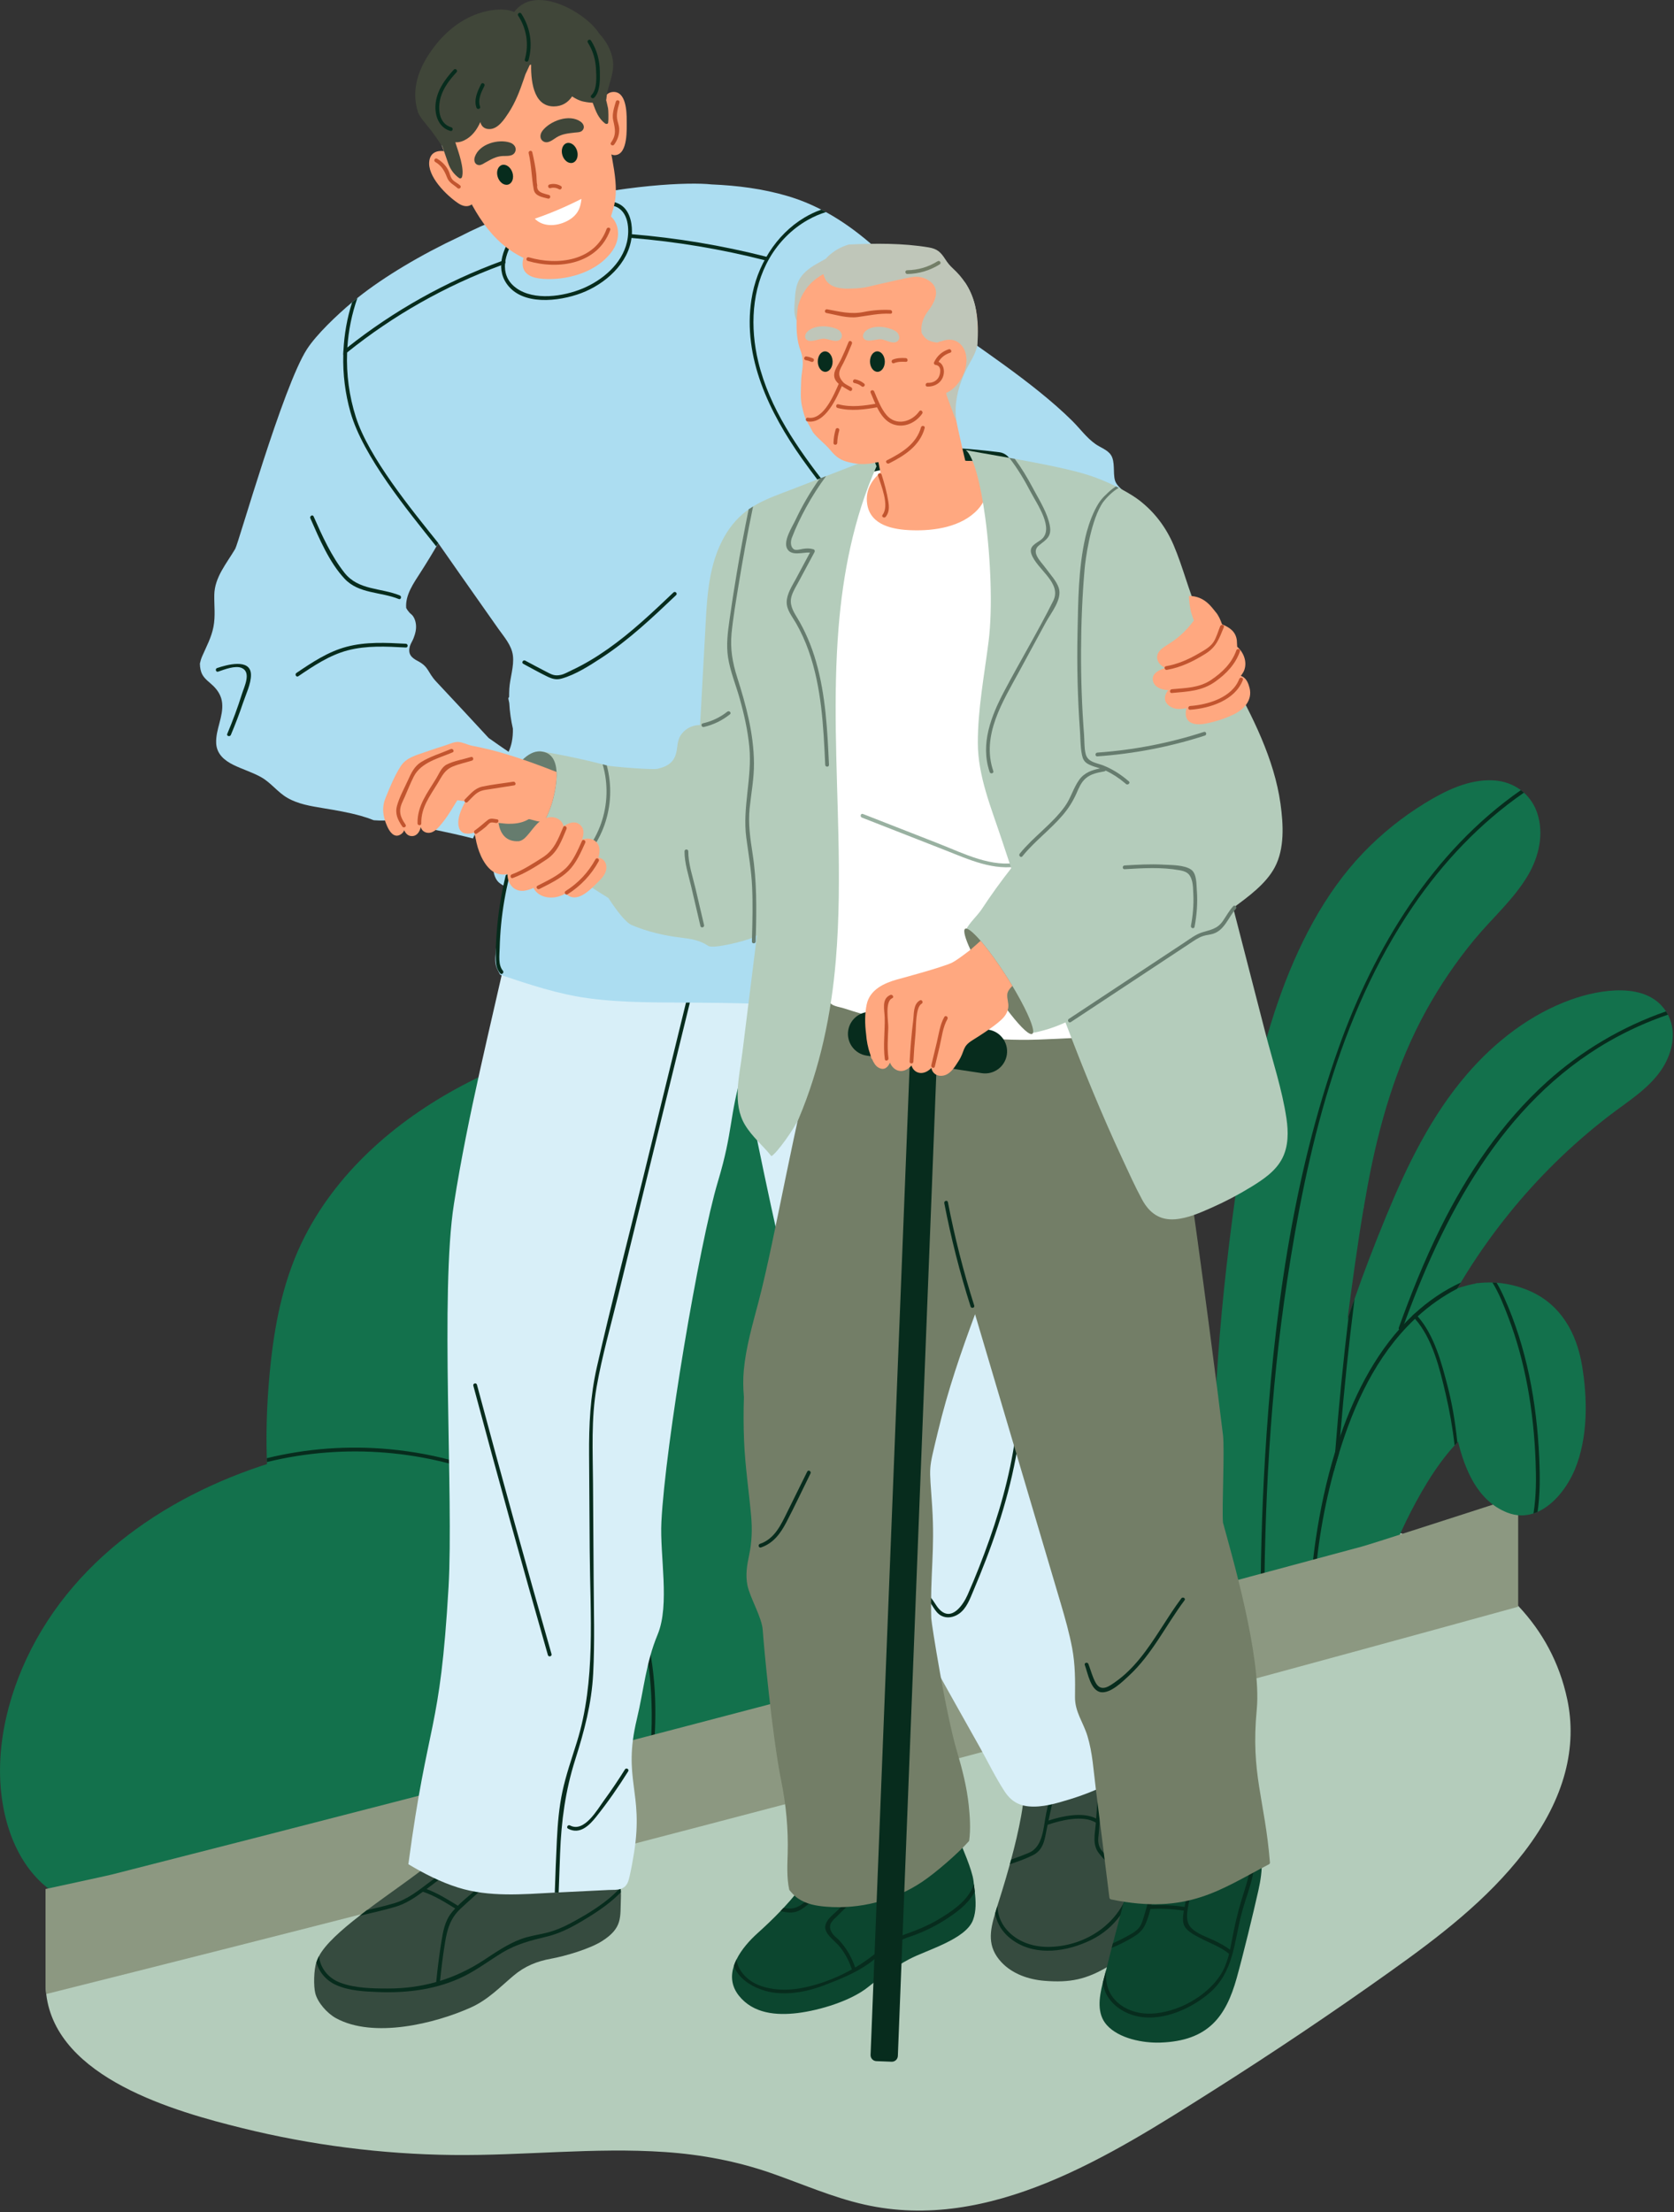 <svg width="891" height="1177" viewBox="0 0 891 1177" fill="none" xmlns="http://www.w3.org/2000/svg">
<rect x="0" y="0" width="891" height="1177" fill="#333333" stroke="none"/>
<g clip-path="url(#clip0_2_598)">
<path d="M834.19 904.13C830 884.36 820.9 868.1 808.42 854.72C761.78 804.73 668.03 795.14 607.75 794.09C534.67 792.83 461.84 804.91 389.64 815.13C328.26 823.82 261.81 833.14 208.33 867.35C152.58 903.02 106.94 952.4 59.05 997.83C41.5 1014.48 22.5 1034.7 24.41 1058.94C24.46 1059.59 24.53 1060.23 24.6 1060.87C29.9 1105.81 93.68 1123.49 128.96 1132.21C165.55 1141.25 203.16 1146.07 240.84 1146.5C278.56 1146.94 316.29 1142.35 353.99 1144.93C373.27 1146.25 392.12 1149.78 410.4 1156.13C426.88 1161.87 442.94 1169 460.01 1172.86C526.96 1188.01 591.18 1146.68 645.46 1112.36C677.42 1092.14 708.84 1071.05 739.66 1049.1C765.63 1030.62 791.49 1010.97 811.15 985.43C833.52 956.37 839.4 928.74 834.19 904.13Z" fill="#B4CCBB"/>
<path d="M527.77 867.25C521 875.87 513.01 883.37 504.47 890.28C503.05 890.83 501.64 891.39 500.22 891.94C465.96 905.31 431.56 918.44 396.35 929.11C379.81 934.13 363.09 938.56 346.21 942.22C345.55 942.37 344.9 942.51 344.24 942.65C327.1 946.3 309.8 949.15 292.34 950.98C269.97 953.33 247 954.06 224.75 950.27C218.96 949.28 213.06 947.92 207.32 946.06C203.91 942.15 200.61 938.14 197.44 934.02C169.07 897.12 150.67 852.96 144.5 806.84C143.21 797.22 142.42 787.54 142.07 777.85C142.04 777.17 142.01 776.48 142 775.8C141.47 758.74 142.29 741.63 144.14 724.67C146.66 701.52 151.54 678.64 162.23 657.79C180.82 621.51 213.34 594.22 249.2 575.87C267.79 566.36 287.51 559.07 307.74 553.93C331.8 547.81 356.79 544.3 381.55 547.71C425.37 553.75 464.24 579.07 495.21 609.6C512.02 626.16 527.84 644.65 539.08 665.5C550.81 687.23 555.58 711.15 556.76 735.65C558.91 779.93 556.33 830.94 527.77 867.25Z" fill="#13714C"/>
<path d="M300.67 953.78C288.23 964.19 274.53 973.1 260.05 980.38C258.76 981.03 257.46 981.64 256.16 982.26C228.87 992.73 200.58 1000.28 171.81 1005.57C154.46 1008.76 137 1011.28 119.55 1013.81C102.02 1016.35 84.25 1018.9 66.49 1017.96C50.72 1017.13 34.67 1013.04 22.7 1002.22C12.58 993.07 6.33 980.42 3.04 967.33C-4.03 939.18 1.95 908.54 14.04 882.63C40.53 825.86 96.4 790.83 155.29 775.04C188.33 766.18 224.01 762.07 257.43 771.35C284.31 778.82 309.58 795.86 323.19 820.65C331.33 835.47 334.21 852.32 335.37 869C336.52 885.55 336.01 902.79 329.34 918.24C323.22 932.43 312.39 943.94 300.67 953.75V953.78Z" fill="#13714C"/>
<path d="M348.81 912.75C348.73 922.42 348.1 932.49 346.21 942.22C345.55 942.37 344.9 942.51 344.24 942.65C347.04 929.08 347.24 914.71 346.6 901.54C345.44 877.85 339.73 853.76 326.48 833.8C312.41 812.59 289.93 798.21 266.93 788.23C227.81 771.26 183.38 767.7 142.07 777.85C142.04 777.17 142.01 776.48 142 775.8C163.22 770.6 185.27 768.99 207.09 771C232.39 773.33 257.26 780.43 279.83 792.16C302.37 803.88 322.38 819.99 334.13 842.91C345.12 864.34 349.03 888.86 348.81 912.75Z" fill="#072C1D"/>
<path d="M773.23 743.7C773.56 751.33 775.16 759.03 776.56 766.54C776.26 766.84 775.97 767.14 775.69 767.44C775.19 767.94 774.7 768.46 774.22 768.98C763.84 780.27 754.99 795.85 748.45 809.25C745.82 814.66 743.29 820.16 741.62 825.95C740.68 829.16 740.94 834.57 738.21 836.89C736.59 838.27 733.68 838.48 731.72 838.96C728.5 839.75 725.27 840.55 722.04 841.34C719.14 842.06 716.24 842.84 713.32 843.49C711.84 843.82 710.06 844.45 708.57 843.65C706.41 842.49 706.51 839.77 706.54 837.67C706.62 832.35 706.91 827.02 707.25 821.71C707.89 811.63 708.93 801.56 710.55 791.59C713.79 771.74 719.42 752.2 728.6 734.26C734.7 722.32 742.52 710.36 752.28 700.71C752.74 700.25 753.21 699.8 753.68 699.36C756.81 696.38 760.15 693.65 763.68 691.23C770.02 686.9 779.19 683.86 786.5 682.68C777.01 701.82 772.28 721.87 773.23 743.7Z" fill="#13714C"/>
<path d="M888.14 540.59C888.01 540.33 887.89 540.08 887.75 539.83C887.43 539.22 887.09 538.64 886.73 538.08C876.46 522.07 851.42 526.39 836.31 531.78C814.61 539.53 795.86 554.07 780.9 571.4C761.81 593.52 748.88 620.13 737.83 646.95C731.85 661.48 726.15 676.15 720.98 691.01C719.9 694.06 718.85 697.13 717.84 700.2C717.61 700.86 717.39 701.53 717.17 702.19C719.76 682.53 722.41 662.86 725.71 643.32C725.8 642.82 725.88 642.33 725.97 641.83C726.6 638.14 727.26 634.46 727.94 630.78C733.95 598.4 743.08 566.58 759.08 537.63C766.49 524.23 775.14 511.5 784.91 499.7C794.3 488.36 805.83 478.38 813.33 465.58C819.09 455.76 821.89 443.74 818.22 432.65C816.78 428.26 814.31 424.57 811.12 421.71C810.6 421.24 810.06 420.8 809.5 420.38C805.39 417.28 800.3 415.45 794.77 415.16C781.71 414.49 769.19 420.71 758.37 427.34C746.41 434.68 735.38 443.53 725.66 453.64C684.21 496.72 667.57 566.95 659.28 624.06C649.33 692.62 644.49 751.29 645.78 820.55C645.94 829.09 651.12 839.04 651.44 847.57C651.48 848.78 653.25 848.93 653.41 847.86C653.8 852.41 654.2 856.98 654.98 861.43C655.56 864.72 657.16 866.1 660.51 865.56C663.93 865.01 667.43 863.82 670.89 862.49C671.56 862.24 672.23 861.98 672.89 861.72C675.48 860.71 678.03 859.67 680.51 858.83L697.15 853.19L699.19 852.5L703.14 851.16C707.8 849.59 713.08 848.35 717.2 845.52C722.12 842.13 723.41 836.62 724.99 831.2C729.08 817.18 732.58 803 736.21 788.85C743.05 762.18 750.64 735.77 762.36 710.78C766.38 702.2 770.79 693.81 775.57 685.64C776.21 684.53 776.86 683.44 777.52 682.34C785.02 669.84 793.38 657.85 802.5 646.49C818.34 626.75 836.55 608.88 856.64 593.47C866.17 586.16 876.95 579.64 883.96 569.64C889.71 561.44 892.7 550.01 888.14 540.59Z" fill="#13714C"/>
<path d="M811.12 421.71C787.78 437.84 767.98 458.81 751.97 482.29C712.19 540.61 695.59 612.46 685.1 681.28C676.01 740.97 672.87 801.37 672.89 861.72C672.23 861.98 671.56 862.24 670.89 862.49C670.87 833.7 671.56 804.92 673.28 776.18C677.68 702.59 687.67 627.17 712.51 557.44C731.53 504.04 762.64 452.96 809.5 420.38C810.06 420.8 810.6 421.24 811.12 421.71Z" fill="#072C1D"/>
<path d="M777.52 682.34C776.86 683.44 776.21 684.53 775.57 685.64C767.99 689.57 760.95 694.54 754.58 700.34C754.1 700.76 753.62 701.2 753.15 701.65C752.98 701.81 752.81 701.97 752.64 702.13C732.5 721.33 720.61 747.18 712.59 773.51C711.92 775.68 711.28 777.86 710.67 780.04C710.41 780.98 710.15 781.92 709.9 782.87C703.72 805.61 700.17 828.99 699.19 852.5L697.15 853.19C697.6 841.6 698.67 830.03 700.38 818.53C702.59 803.72 705.88 787.87 710.68 772.28C711.51 769.55 712.39 766.84 713.33 764.13C721.68 739.9 733.9 716.87 751.65 700.07C752.12 699.61 752.6 699.17 753.08 698.74C760.3 692.14 768.41 686.57 777.52 682.34Z" fill="#072C1D"/>
<path d="M724.92 822.79C627.26 849.14 529.49 875.2 431.66 900.94C333.82 926.69 235.89 952.12 137.91 977.26C111.83 983.95 85.75 990.61 59.66 997.25C59.55 997.36 40.88 1001.4 24.23 1005.01V1057.43C24.31 1057.92 24.37 1058.43 24.41 1058.94C24.46 1059.59 24.53 1060.23 24.6 1060.87C86.64 1045.33 148.63 1029.62 210.58 1013.74C280.97 995.68 351.32 977.41 421.6 958.91C491.88 940.42 562.11 921.7 632.27 902.77C690.91 886.94 749.51 870.96 808.06 854.82V796.17C780.56 804.98 730.69 821.23 724.92 822.79Z" fill="#8C9881"/>
<path d="M838.22 781.81C834.5 790.73 827.39 800.4 818.39 804.36C817.68 804.68 816.96 804.96 816.22 805.19C811.88 806.61 807.15 806.66 802.18 804.7C786.44 798.48 779.71 781.97 775.93 766.52C775.66 766.78 775.41 767.04 775.14 767.3C769.99 738.79 772.18 708.89 785.39 682.82C788.36 682.4 791.36 682.24 794.36 682.34C795.1 682.36 795.85 682.4 796.59 682.45C802.66 682.9 808.7 684.39 814.43 686.92C830.72 694.12 839.09 709.15 841.99 726.14C845.03 744.01 845.29 764.85 838.22 781.81Z" fill="#13714C"/>
<path d="M775.69 767.44C775.19 767.94 774.7 768.46 774.22 768.98C773.18 759.72 771.55 750.51 769.49 741.71C766.46 728.78 762.57 712.2 753.15 701.65C752.87 701.33 752.58 701.01 752.28 700.71C752.08 700.49 751.87 700.28 751.65 700.07C752.12 699.61 752.6 699.17 753.08 698.74C753.28 698.94 753.49 699.15 753.68 699.36C753.99 699.68 754.29 700.01 754.58 700.34C763.44 710.38 767.33 725.25 770.53 737.59C772.94 746.9 774.49 756.41 775.53 765.96C775.58 766.45 775.64 766.94 775.69 767.44Z" fill="#072C1D"/>
<path d="M818.39 804.36C817.68 804.68 816.96 804.96 816.22 805.19C817.66 796.12 817.7 786.92 817.34 777.55C816.83 764.13 815.48 750.74 813.02 737.53C810.66 724.88 807.28 712.4 802.65 700.39C800.46 694.7 797.93 688.05 794.36 682.34C795.1 682.36 795.85 682.4 796.59 682.45C798.12 685.04 799.46 687.77 800.68 690.49C806.6 703.69 810.92 717.56 813.9 731.7C816.95 746.2 818.62 760.96 819.27 775.75C819.7 785.43 819.75 794.96 818.39 804.36Z" fill="#072C1D"/>
<path d="M720.98 691.01C717.89 715.32 715.34 739.71 713.33 764.13C713.07 767.26 712.82 770.39 712.59 773.51C711.92 775.68 711.28 777.86 710.67 780.04C710.41 780.98 710.15 781.92 709.9 782.87C710.15 779.34 710.41 775.81 710.68 772.28C712.55 748.2 714.93 724.17 717.84 700.2C718.85 697.13 719.9 694.06 720.98 691.01Z" fill="#072C1D"/>
<path d="M725.97 641.83C725.88 642.33 725.8 642.82 725.71 643.32C725.78 642.9 725.84 642.47 725.91 642.05C725.92 641.97 725.94 641.9 725.97 641.83Z" fill="#B4CCBB"/>
<path d="M887.75 539.83C876.86 543.56 866.35 548.31 856.33 554.05C799.3 586.78 767.99 647.17 746.44 706.91C746 708.12 744.07 707.59 744.51 706.38C751.01 688.35 758.16 670.54 766.67 653.36C780.96 624.54 799.3 597.31 823.27 575.65C841.74 558.97 863.36 546.23 886.73 538.08C887.09 538.64 887.43 539.22 887.75 539.83Z" fill="#072C1D"/>
<path d="M323.36 58.7C323.4 57.66 323.08 56.33 322.93 55.27C322.58 52.79 322.14 50.31 321.62 47.86C321.49 47.26 321.36 46.67 321.22 46.08C320.39 42.45 319.38 38.86 318.13 35.35C315.04 26.65 310.61 17.85 304.05 11.04C298.84 5.64 292.92 2.95 286.25 1.88C284.56 3.36 282.85 4.82 281.08 6.2C276.43 9.84 271.69 13.01 265.91 14.45C262.56 15.28 259.12 15.63 255.74 16.37C251.83 17.22 248 18.36 244.17 19.54C240.61 20.64 237.12 21.86 233.81 23.61C233.66 23.69 233.5 23.79 233.35 23.87C232.32 25.82 231.42 27.89 230.74 30.11C226.85 42.72 228.42 56.06 232.2 68.81C233.41 72.89 234.85 76.91 236.41 80.83C244.82 76.48 253.23 71.82 262.2 68.73C271.7 65.45 281.93 63.82 291.94 62.6C297.04 61.98 302.17 61.53 307.31 61.28C309.88 61.15 312.45 61.07 315.03 61.04C316.98 61.01 319.96 61.65 321.79 61.06C323.72 60.44 323.28 60.64 323.36 58.69V58.7Z" fill="#A6AF9D"/>
<path d="M622.79 958.02C620.08 976.19 614.79 987.35 611.13 1007.69C608.76 1020.78 603 1038.28 590.13 1046.02C578.28 1053.14 569.51 1054.96 555.78 1053.82C547.36 1053.12 538.82 1050.13 533.04 1043.97C525.25 1035.65 526.9 1027.29 529.64 1018.04C530 1016.82 530.38 1015.59 530.76 1014.34C530.79 1014.25 530.82 1014.14 530.85 1014.02C531.64 1011.47 534.53 1002.64 537.51 991.81C537.73 991 537.96 990.18 538.18 989.34C542.2 974.42 546.13 956.45 545.15 945.82C544.25 935.94 539.24 922.2 536.4 912.75C535.66 910.28 535.06 907.94 536.96 905.84C539.5 903.02 544.68 901.47 548 899.81C555.54 896.04 563.15 892.43 570.84 888.97C575.88 886.71 582.16 882.75 587 887.33C591.34 891.42 598.24 897.78 602.77 902.01C607.76 906.66 614.04 909.75 618.79 914.69C628.24 924.51 624.66 945.52 622.79 958.02Z" fill="#364B3F"/>
<path d="M614.59 949.24C611.87 958.25 609.32 966.8 608.12 976.19C607.09 984.19 606.46 992.28 604.59 1000.16C601.25 1014.16 593.77 1025.79 580.56 1032.2C568.14 1038.24 551.86 1040.84 539.74 1032.72C533.78 1028.73 530.77 1023.66 529.64 1018.04C530 1016.82 530.38 1015.59 530.76 1014.34C530.79 1014.25 530.82 1014.14 530.85 1014.02C531.08 1018.43 532.43 1022.68 535.68 1026.49C541.57 1033.41 550.65 1036.16 559.52 1035.77C577.91 1034.96 594.52 1024.07 600.65 1006.55C606.44 990.01 605.19 972.01 610.53 955.3C613.17 947.06 616.02 938.93 614.47 930.16C612.98 921.79 608.4 914.47 601.78 909.2C600.77 908.4 602.19 907 603.19 907.79C616.13 918.08 619.22 933.92 614.59 949.24Z" fill="#072C1D"/>
<path d="M601.7 1002.53C596.07 997.31 589.62 992.02 584.88 985.94C581.27 981.31 582.81 975.7 583.23 970.22C583.24 970.03 583.25 969.85 583.27 969.66C583.24 969.66 583.21 969.66 583.18 969.63C576.37 965.52 564.8 968.41 557.85 970.75C557.77 970.78 557.7 970.77 557.62 970.78C557.49 971.44 557.34 972.1 557.21 972.77C556.03 978.59 555.51 984.16 549.73 987.03C545.89 988.95 541.71 990.43 537.51 991.81C537.73 991 537.96 990.18 538.18 989.34C541.32 988.23 544.45 987.07 547.51 985.79C555.41 982.49 555.3 971.93 556.88 964.55C559.9 950.46 563.39 936.49 567.28 922.62C567.63 921.38 569.56 921.91 569.21 923.15C564.99 938.16 561.27 953.31 558.08 968.57C565.39 966.19 576.3 963.81 583.43 967.51C584.59 952.36 585.74 937.21 586.9 922.06C586.99 920.78 588.99 920.77 588.9 922.06C587.82 936.18 586.74 950.31 585.67 964.44L584.86 975.03C584.75 976.48 584.44 978.04 584.55 979.5C584.82 983.24 586.34 984.58 588.65 987.01C593.28 991.89 598.18 996.54 603.11 1001.12C604.06 1002 602.64 1003.41 601.7 1002.53Z" fill="#072C1D"/>
<path d="M330.47 1006.71C330.45 1005.83 330.4 1004.97 330.33 1004.14C329.74 997.01 327.86 991.4 327.64 983.15C327.55 979.67 327.55 976.19 327.62 972.72C327.22 965.96 325.29 959.06 321.75 953.45C313.04 939.65 293.77 942.2 280.02 944.61C275 945.49 269.98 946.56 265.13 948.12C261.87 955.5 257.98 962.56 252.84 968.85C245.96 977.25 237.54 984.26 229.22 991.16C220.83 998.12 207.4 1007.15 195.27 1016.27C193.97 1017.25 192.67 1018.24 191.41 1019.23C181.57 1026.85 173.12 1034.39 169.79 1040.69C169.68 1040.91 169.56 1041.13 169.46 1041.35C169.06 1042.19 168.7 1043.08 168.39 1044C167.02 1047.99 166.87 1056.58 167.79 1060.35C169.01 1065.37 174.12 1071.12 178.79 1073.69C198.79 1084.69 231.64 1076.57 250.66 1068.01C259.72 1063.93 265.97 1057.31 273.41 1051.03C279.28 1046.08 285.76 1043.43 293.26 1042.08C300.85 1040.7 313.88 1036.88 320.46 1032.69C331.46 1025.69 330.06 1020.09 330.46 1010.35C330.51 1009.08 330.51 1007.87 330.47 1006.71Z" fill="#364B3F"/>
<path d="M330.47 1006.71C325.72 1011.61 319.97 1015.76 314.26 1019.32C307.07 1023.8 299.66 1028.2 291.36 1030.23C282.69 1032.34 275.06 1034.17 267.32 1038.86C260.51 1042.99 254.13 1047.86 246.98 1051.4C240 1054.86 232.47 1057.14 224.8 1058.45C217.06 1059.76 209.17 1060.13 201.32 1059.82C193.94 1059.53 185.84 1059.16 178.99 1056.11C173.53 1053.69 169.82 1049.15 168.39 1044C168.7 1043.08 169.06 1042.19 169.46 1041.35C169.56 1041.13 169.68 1040.91 169.79 1040.69C170.37 1046.77 174.49 1052.3 180.97 1054.78C188.87 1057.8 198.2 1057.93 206.57 1057.93C215.52 1057.93 224.02 1056.79 232.17 1054.49C232.23 1053.88 232.29 1053.28 232.35 1052.68C232.35 1052.66 232.36 1052.65 232.36 1052.64C233.04 1046.08 233.87 1039.54 234.93 1033.03C235.82 1027.53 236.76 1022.08 240.32 1017.62C240.94 1016.84 241.61 1016.09 242.29 1015.35C236.73 1011.95 231.32 1008.51 225.1 1006.45C220.51 1009.8 215.88 1012.88 210.33 1014.51C204.11 1016.33 197.73 1017.74 191.41 1019.23C192.67 1018.24 193.97 1017.25 195.27 1016.27C200.15 1015.14 205.02 1013.98 209.8 1012.58C216.85 1010.51 222.57 1005.9 228.36 1001.55C234.05 997.28 239.66 992.92 245.67 989.11C248.87 987.09 252.12 985.17 255.04 982.76C256.64 981.44 257.98 979.51 259.93 978.74C260.57 978.49 261.16 979.12 261.19 979.71C261.19 979.8 261.19 979.9 261.21 979.99C261.24 980.57 260.72 980.94 260.21 980.99C260.14 981 260.07 981 260 981.01C259.94 981.01 259.89 980.99 259.83 980.99C257.66 982.18 255.54 984.98 253.52 986.43C250.57 988.55 247.39 990.33 244.36 992.33C238.42 996.26 232.86 1000.71 227.14 1004.95C227.1 1004.97 227.07 1005 227.04 1005.02C232.85 1007.17 238.05 1010.42 243.35 1013.66C243.48 1013.74 243.58 1013.83 243.65 1013.94C247.5 1010.1 251.99 1006.7 255.97 1003.17L273.83 987.35C274.79 986.5 276.21 987.91 275.24 988.76C265.21 997.65 254.93 1006.33 245.13 1015.47C239.65 1020.59 238.02 1026.41 236.86 1033.56C235.76 1040.3 234.91 1047.08 234.23 1053.88C242.26 1051.39 249.95 1047.77 257.38 1042.91C263.82 1038.7 270.2 1034.22 277.49 1031.56C281.84 1029.97 286.4 1029.39 290.88 1028.29C295.5 1027.15 299.83 1025.28 304.02 1023.03C312.99 1018.21 323.14 1012.14 330.33 1004.14C330.4 1004.97 330.45 1005.83 330.47 1006.71Z" fill="#072C1D"/>
<path d="M613.01 868.85C612.05 861.21 611.04 853.46 608.6 846.14C606.36 839.42 602.64 833.68 598.24 828.18C589.92 817.79 582.24 807.18 575.31 796C565.8 755.66 558.13 720.49 558.13 704.02C558.13 654.69 539.08 494.15 528.89 444.75C526.05 431.02 522.93 417.36 519.42 403.79C517.66 397 515.8 390.24 513.84 383.51C512.62 379.34 511.76 373.23 507.86 370.53C504.3 368.07 499.12 369.02 495.1 369.15C487.92 369.38 480.74 369.63 473.56 369.89C465.66 370.18 457.76 370.49 449.86 370.81C447.56 364.53 441.69 361.56 434.1 360.83C425.45 360 416.73 359.61 408.05 359.12C373.04 357.15 337.96 356.44 302.9 356.88C292.35 404.59 281.8 452.3 271.25 500.02C260.93 546.67 249.02 593.3 241.61 640.53C234.19 687.75 241.5 796.77 238.74 844.37C234.16 923.2 227.79 913.56 217.36 991.81C225.75 996.85 234.51 1001.28 243.74 1004.2C260.42 1009.45 278.1 1007.8 295.29 1006.91C295.77 1006.89 296.26 1006.86 296.74 1006.84C296.95 1006.84 297.15 1006.82 297.36 1006.81C306.23 1006.38 315.1 1005.94 323.96 1005.51C326 1005.41 328.64 1005.63 330.58 1004.89C334.03 1003.59 334.57 1000.62 335.24 997.62C336.14 993.59 336.88 989.51 337.52 985.43C342.63 953.02 331.28 946.73 338.95 914.69C342.8 898.57 343.73 884.78 350.04 869.59C356.64 853.68 351.11 827.64 352.04 809.59C354.12 768.83 372.06 662.16 382.11 628.64C390.42 600.94 387.8 594.98 395.41 568.95C405.05 617.4 414.99 665.82 427.32 713.67C430.66 726.63 434.19 739.58 439.31 751.97C444.48 764.48 451.06 776.34 457.51 788.23C466.53 804.86 475.56 821.49 484.58 838.13C486.39 845.75 486.61 853.43 487.6 861.16C488.62 869.13 491.75 876.18 495.57 883.18C504.08 898.75 512.89 914.16 521.55 929.65C525.93 937.48 529.91 945.78 534.84 953.28C537.89 957.92 541.97 960.51 547.52 961.03C554.74 961.72 562.27 959.44 569.09 957.37C576.49 955.12 583.74 952.26 590.63 948.75C602.54 942.69 620.21 917.93 622.13 904.02C624.41 887.44 615.07 885.36 613.01 868.85Z" fill="#D8EFF8"/>
<path d="M369.11 525.55C359.83 563.43 350.55 601.31 341.27 639.19C337.19 655.88 333.1 672.57 329.01 689.27C325.06 705.41 320.42 721.55 317.55 737.92C314.59 754.81 315.53 772.16 315.64 789.22C315.75 806.12 315.87 823.02 315.97 839.92C316.06 856.73 316.61 873.65 315.72 890.45C314.89 906.35 310.99 921.02 306.18 936.13C300.92 952.64 298.75 968.85 298.11 986.13C297.85 993.02 297.61 999.92 297.36 1006.81C297.15 1006.82 296.95 1006.83 296.74 1006.84C296.26 1006.86 295.77 1006.89 295.29 1006.91C295.6 997.47 295.95 988.04 296.42 978.61C296.84 970.09 297.56 961.56 299.34 953.21C301.25 944.25 304.31 935.6 307.03 926.87C317.24 894.15 314.09 858.97 313.88 825.12C313.77 808.01 313.65 790.89 313.54 773.77C313.44 758.03 314.16 742.87 317.65 727.48C325.35 693.58 334.14 659.9 342.41 626.14C350.67 592.43 358.92 558.73 367.18 525.02C367.48 523.77 369.41 524.3 369.11 525.55Z" fill="#072C1D"/>
<path d="M542.74 508.87C542.28 494.71 541.64 480.71 540.16 466.61C538.92 454.73 537.55 442.87 535.53 431.1C531.85 409.66 526.12 388.01 515.05 369.14C512.71 369.27 510.37 369.39 508.04 369.54C473.64 371.7 439.36 375.26 405.04 378.4C366.82 381.89 328.52 384.81 290.12 384.79C289.88 383.94 288.47 383.72 288.2 384.77V384.79C287.12 384.79 286.97 386.2 287.72 386.65C281.98 408.77 275.91 430.97 271.55 453.41C269.49 463.99 268.69 474.74 266.86 485.36C266.29 488.67 265.64 491.96 264.96 495.25C264.94 495.53 264.91 495.81 264.89 496.1C264.66 499.11 264.3 502.09 263.99 505.09C263.7 507.87 263.29 510.99 264 513.73C264.42 515.36 265.37 516.97 266.24 518.6C281.68 523.74 297.08 528.96 313.3 531.12C332.06 533.62 351.08 533.29 369.96 533.43C388.98 533.57 408.01 533.87 426.97 535.44C436.95 536.27 446.9 537.46 456.76 539.18C461.42 539.99 466.07 540.92 470.68 541.99C471.28 542.13 505.61 540.35 521.25 536.65C528.7 534.89 536.08 532.84 543.37 530.51C544 523.32 542.95 515.7 542.73 508.89L542.74 508.87Z" fill="#ACDDF1"/>
<path d="M640.31 342.82C637.03 327.95 629.65 314.58 621 302.13C620.35 300.31 619.68 298.49 618.98 296.68C615.26 287.06 610.86 277.76 605.98 268.68C603.55 264.16 594.76 260.45 593.42 255.46C592.35 251.48 593.64 245.63 591.3 242.07C589.51 239.34 585.67 238.07 583.11 236.27C578.31 232.91 574.89 228.06 570.73 223.93C549.34 202.69 515.9 181.83 510.41 176.69C500.96 167.84 492.29 158.22 483.38 148.84C470.12 134.87 456.17 121.89 439.62 112.84C438.8 112.4 437.97 111.96 437.14 111.54C431.46 108.61 425.48 106.15 419.11 104.28C405.93 100.39 392.35 98.69 378.67 98.11C366.82 96.82 332.73 98.13 289.58 108.74C273.99 112.58 258.98 118.48 244.73 125.84C224.39 135.33 204.29 147.27 190.28 158.48C190.27 158.49 190.25 158.5 190.24 158.51C189.34 159.23 188.39 160.01 187.39 160.85C179.28 167.65 168.44 177.95 163.37 185.78C150.57 205.54 126.97 289 125.2 292C120.66 299.72 114.23 307.07 114.06 316.44C113.95 322.27 114.74 327.73 113.6 333.56C112.51 339.16 109.89 343.92 107.64 349.08C107.05 350.44 106.66 351.74 106.4 353.02C106.42 355.13 106.77 357.19 107.71 358.91C109.07 361.41 111.64 363.06 113.62 365.02C116.12 367.51 117.87 370.41 118.23 373.97C118.98 381.28 114.73 388.08 115.06 395.39C115.32 401.15 119.44 404.6 124.29 406.97C129.13 409.34 134.35 410.87 139.06 413.52C144.27 416.46 147.74 421.46 152.94 424.47C158.73 427.82 165.42 428.87 171.93 429.95C178.7 431.07 185.5 432.21 192.12 434.07C194.46 434.73 196.74 435.5 198.94 436.38C200.88 436.55 202.89 436.61 204.99 436.51C221.81 439.49 238.82 442.73 251.73 446.08C255.52 437.96 258.46 430.88 261.79 423.72C260.11 434.38 260.58 445.72 261.82 456.1C262.33 460.33 262.13 466.41 265.52 469.49C267.5 471.29 270.64 472.25 273.04 473.36C276.87 475.13 280.72 476.84 284.61 478.48C297.45 483.9 310.6 488.61 323.97 492.55C351.21 500.58 379.37 505.51 407.72 507.2C414.33 507.59 420.96 507.81 427.58 507.84C430.94 507.86 434.31 507.83 437.67 507.75C467.24 513.1 497.56 495.4 519.86 477.52C522.37 475.51 525.49 473.4 526.84 470.34C527.32 469.25 527.54 468.09 527.65 466.91C527.81 466.73 527.97 466.56 528.13 466.38C532.63 461.38 535.32 455.82 536.25 449.13C538.64 431.98 537.18 413.58 534.85 396.51C531.72 373.59 525.13 351.5 516.86 330.01C518.06 330.75 519.21 331.45 520.28 332.07C527.41 343.48 534.56 354.88 541.92 366.13C546.89 373.73 552.54 380.92 560.58 385.44C567.58 389.38 575.55 391.2 583.48 391.97C593.11 392.91 603.05 392.64 612.68 391.82C619.97 391.2 626.89 389.28 632.16 383.96C642.64 373.38 643.32 356.5 640.3 342.8L640.31 342.82ZM271.08 366.57C271 368 270.98 369.43 270.98 370.85C270.69 371.07 270.51 371.41 270.6 371.86C270.75 372.57 270.91 373.28 271.06 374C271.3 378.62 271.98 383.19 272.99 387.7C273.04 390.12 272.87 392.54 272.37 394.93C272.01 396.69 271.42 398.36 270.71 399.98C267.82 398.04 264.2 395.53 260.09 392.62C250.82 382.63 241.58 372.61 232.23 362.69C227.45 357.62 228.44 354.87 222.33 351.66C219.18 350 216.88 348.09 218.21 343.68C218.62 342.3 219.56 340.99 220.08 339.64C221.03 337.19 221.71 334.7 221.37 332.06C221.17 330.53 220.7 329.02 219.79 327.75C219.2 326.93 218.45 326.53 217.83 325.8C217.12 324.97 216.58 324.23 216.2 323.48C215.63 316.56 220.14 310.28 223.88 304.45C227.14 299.38 230.28 294.22 233.29 289C237.14 294.51 240.99 300.03 244.86 305.54C251.62 315.18 258.39 324.81 265.18 334.43C268.3 338.85 272.35 343.29 273.01 348.84C273.69 354.6 271.4 360.76 271.07 366.58L271.08 366.57Z" fill="#ACDDF1"/>
<path d="M462.06 290.38C460.87 288.92 459.67 287.46 458.48 286C458.27 285.74 458.22 285.46 458.25 285.19C448.19 271.64 437.31 258.69 427.52 244.94C427.29 244.63 427.07 244.32 426.85 244.01C409.49 219.47 395.23 190.23 399.95 159.35C402.67 141.51 412.97 124.85 428.07 115.81C430.93 114.09 433.96 112.65 437.15 111.53C437.98 111.95 438.81 112.39 439.63 112.83C436.23 113.88 432.96 115.31 429.87 117.07C421.46 121.84 414.37 129.01 409.49 137.49C400 153.97 399.21 174.26 403.59 192.41C409.63 217.42 424.36 238.28 439.99 258.41C447.98 268.71 456.21 278.81 463.63 289.17C464.29 290.1 462.77 291.26 462.06 290.38Z" fill="#072C1D"/>
<path d="M336.36 123.32C336.22 137.93 324.3 149.49 311.69 155.01C300.53 159.89 280.66 163.08 271.23 152.88C270.17 151.73 269.32 150.53 268.66 149.3C268.33 148.7 268.05 148.09 267.82 147.48C264.17 138.02 270.32 126.91 277.19 120.06C278.11 119.15 279.52 120.56 278.61 121.47C272.43 127.64 266.44 138.36 269.65 146.79C269.88 147.41 270.16 148.02 270.5 148.61C271.47 150.32 272.89 151.91 274.84 153.3C284.36 160.12 299.95 157.72 310.03 153.53C320.64 149.13 331 140.44 333.7 128.81C335.22 122.22 334.64 111.89 326.82 109.62C320.84 107.89 314.2 109.82 308.36 111.25C307.11 111.56 306.58 109.63 307.83 109.32C314.45 107.7 322.97 105.2 329.49 108.5C334.83 111.2 336.42 117.77 336.36 123.32Z" fill="#072C1D"/>
<path d="M324.37 116.42C324.11 121.15 322.81 125.75 319.89 129.58C316.55 133.99 311.65 136.87 306.47 138.63C300.51 140.64 296.53 141.4 290.25 141.16C288.01 141.08 285.62 140.89 283.25 140.51C281.52 137.02 278.12 129.47 274.14 120.35C273.86 119.71 273.58 119.05 273.3 118.4C264.95 99.2 254.45 74.06 251.1 64.56C260.84 55.75 269.44 48.14 280.47 40.99C283.68 38.91 286.93 36.91 290.24 34.98C292.31 41.02 294.45 47.04 296.7 53C297.16 54.23 297.62 55.45 298.1 56.68C299.03 59.19 300.02 61.68 301.01 64.16C306.17 77.25 311.77 90.17 317.77 102.9C319.92 107.44 322.11 111.96 324.35 116.43L324.37 116.42Z" fill="#FFA880"/>
<path d="M233.31 288.95C232.92 289.51 232.55 290.09 232.17 290.68C217.12 271.8 193.18 242.75 186.54 219.32C183.71 209.34 182.44 199.02 182.72 188.75C182.74 188.02 182.76 187.28 182.8 186.55C183.22 177.84 184.76 169.19 187.4 160.84C188.4 160 189.35 159.22 190.25 158.5C187.25 167.02 185.46 175.91 184.89 184.88C184.82 185.76 184.78 186.64 184.75 187.52C184.3 199.11 185.86 210.78 189.41 221.91C196.28 243.44 219.2 271.34 233.31 288.95Z" fill="#072C1D"/>
<path d="M268.82 140.17C268.71 140.33 268.55 140.46 268.33 140.54C267.8 140.73 267.26 140.93 266.73 141.13C237.07 152.06 209.39 167.72 184.75 187.52C184.33 187.85 183.92 188.19 183.51 188.52C183.26 188.72 182.98 188.79 182.72 188.75C182.74 188.02 182.76 187.28 182.8 186.55C183.49 185.99 184.19 185.43 184.89 184.88C209.61 165.28 237.26 149.79 266.9 138.94C267.2 138.83 267.5 138.72 267.8 138.61C268.37 138.4 268.78 138.72 268.94 139.16C269.06 139.48 269.03 139.87 268.82 140.17Z" fill="#072C1D"/>
<path d="M407.78 136.56C384.23 130.57 360.26 126.58 336.04 124.59C334.76 124.48 334.76 126.49 336.04 126.59C360.08 128.56 383.87 132.54 407.24 138.49C408.49 138.81 409.02 136.88 407.77 136.56H407.78Z" fill="#072C1D"/>
<path d="M216.01 342.49C205.51 341.93 194.74 341.37 184.47 344.1C174.64 346.71 166.09 352.4 157.77 358.04C156.71 358.76 157.71 360.49 158.78 359.77C166.96 354.22 175.33 348.6 185 346.03C195.1 343.35 205.69 343.94 216.01 344.49C217.3 344.56 217.29 342.56 216.01 342.49Z" fill="#072C1D"/>
<path d="M212.78 316.78C202.68 312.67 190.83 314.13 183.42 304.81C176.42 296 171.42 284.98 166.92 274.74C166.4 273.56 164.68 274.58 165.19 275.75C169.94 286.55 175.26 299.24 183.45 307.94C191.04 316 202.66 314.8 212.25 318.7C213.44 319.18 213.96 317.25 212.78 316.77V316.78Z" fill="#072C1D"/>
<path d="M115.57 355.4C114.36 355.81 114.88 357.74 116.1 357.33C119.49 356.18 125.24 353.89 128.67 355.38C133.91 357.65 129.97 365.4 128.82 369.07C126.55 376.32 123.9 383.44 120.95 390.45C120.45 391.63 122.39 392.15 122.88 390.98C125.24 385.38 127.42 379.71 129.35 373.94C130.85 369.46 133.67 363.72 133.58 358.94C133.42 350 120.37 353.78 115.57 355.41V355.4Z" fill="#072C1D"/>
<path d="M358.45 315.21C347.27 325.82 336.03 336.51 323.38 345.38C317.32 349.63 310.96 353.48 304.25 356.61C302.39 357.48 300.46 358.64 298.46 359.07C295 359.81 293.44 358.74 290.6 357.3C286.88 355.41 283.22 353.4 279.54 351.46C278.4 350.86 277.39 352.59 278.53 353.19C282.74 355.41 286.89 357.8 291.17 359.87C293.9 361.19 296.02 361.84 298.99 361C306.42 358.9 313.76 354.15 320.14 349.99C334.67 340.51 347.33 328.53 359.86 316.62C360.8 315.73 359.38 314.32 358.45 315.21Z" fill="#072C1D"/>
<path d="M541.4 756.77C539.17 778.03 533.8 798.77 526.69 818.9C523.16 828.87 519.3 838.76 515.03 848.45C512.73 853.67 506.7 862.73 500.29 856.51C497.79 854.09 496.8 850.76 493.95 848.58C492.93 847.8 491.93 849.53 492.94 850.31C496.25 852.84 497.25 857.7 501.09 859.65C504.14 861.2 507.72 860.44 510.43 858.55C514.5 855.72 516.27 850.61 518.12 846.24C520.43 840.79 522.66 835.31 524.78 829.79C533.82 806.25 540.76 781.9 543.39 756.76C543.52 755.48 541.52 755.49 541.39 756.76L541.4 756.77Z" fill="#072C1D"/>
<path d="M600.72 838.31C584.07 829.76 569.79 817.47 558.92 802.23C558.18 801.19 556.44 802.19 557.19 803.24C568.26 818.77 582.73 831.33 599.7 840.04C600.84 840.63 601.86 838.9 600.71 838.31H600.72Z" fill="#072C1D"/>
<path d="M316.67 112.22C309.91 112.22 303.09 114.68 297.27 117.97C292.86 120.47 287.25 123.75 285.05 128.58C284.87 128.6 284.69 128.66 284.52 128.81C280.97 131.86 277.16 137.22 278.39 142.24C279.71 147.61 286.42 148.32 290.98 148.45C303.57 148.82 318.37 144.2 325.91 133.48C332.19 124.55 328.61 112.21 316.67 112.21V112.22Z" fill="#FFA880"/>
<path d="M324.27 57.06C323.9 55.1 323.47 53.13 322.98 51.17C322.71 51.07 322.44 50.96 322.17 50.83C317.02 48.47 315.16 43.07 312.46 38.52C309.24 33.09 303.77 29.09 298.16 26.39C287.1 21.06 273.7 20.24 262.06 24.1C249.26 28.35 240.75 38.52 237.96 51.61C236.7 57.51 237.08 63.26 236.93 69.23C236.85 72.24 236.61 75.48 235.54 78.35C236.35 81.16 241.39 88.13 242.57 90.86C251.57 111.61 260.74 129.21 279.99 137.86C290.68 142.66 301.31 137.44 311.33 130.98C321.6 124.37 323.2 122.41 326.49 110.86C330.06 98.33 325.49 85.36 321.91 62.69C321.73 61.58 324.47 58.08 324.27 57.05V57.06Z" fill="#FFA880"/>
<path d="M264.91 94.14C265.82 97.02 268.31 98.84 270.48 98.2C272.65 97.56 273.66 94.71 272.75 91.83C271.84 88.95 269.35 87.13 267.18 87.77C265.02 88.41 264 91.26 264.91 94.14Z" fill="#072C1D"/>
<path d="M299.29 82.41C300.11 85.32 302.55 87.21 304.73 86.63C306.91 86.06 308.01 83.23 307.19 80.33C306.37 77.42 303.93 75.53 301.75 76.11C299.57 76.68 298.47 79.51 299.29 82.41Z" fill="#072C1D"/>
<path d="M255.13 96.01C254.63 91.67 249.42 78.93 243.52 83.36C238.81 79.88 229.73 78.05 228.53 85.45C227.18 93.76 237.7 103.98 243.84 108.11C252.23 113.75 255.94 102.99 255.13 96.01Z" fill="#FFA880"/>
<path d="M333.57 63.92C333.57 59.42 333.23 48.48 326.26 48.93C319.41 49.37 319.5 60.65 320.53 65.13C320.67 70.64 321.3 82.96 327.46 82.53C334.32 82.05 333.57 68.31 333.57 63.91V63.92Z" fill="#FFA880"/>
<path d="M308.56 110.34C307.35 113.85 304.75 116.17 301.48 117.78C296.02 120.47 288.97 120.78 284.64 116.36C293.16 113.43 301.46 109.89 309.48 105.8C309.33 107.34 309.06 108.87 308.55 110.34H308.56Z" fill="white"/>
<path d="M322.87 121.8C316.68 138.93 296.83 141.41 281.43 136.89C280.19 136.53 279.66 138.46 280.9 138.82C297.46 143.68 318.23 140.52 324.8 122.33C325.24 121.12 323.31 120.59 322.87 121.8Z" fill="#C2552F"/>
<path d="M271.42 75.86C265.38 73.85 255.17 76.44 252.74 83.44C252.05 85.43 252.67 87.6 254.86 87.85C256.06 87.99 257.36 87 258.33 86.47C261.34 84.82 263.93 83.22 267.44 83.01C269.63 82.88 273.25 83.46 274.3 80.51C274.96 78.65 273.78 76.64 271.43 75.86H271.42Z" fill="#404639"/>
<path d="M288.75 69.55C292.77 64.33 302.99 60.43 309.06 64.74C310.78 65.96 311.49 68.11 309.76 69.62C308.81 70.44 307.14 70.4 306 70.53C302.49 70.96 299.35 71.17 296.24 73.07C294.29 74.26 291.52 76.87 288.95 75.07C287.33 73.93 287.19 71.58 288.76 69.55H288.75Z" fill="#404639"/>
<path d="M323.62 57.52C320.96 44.91 316.05 32.04 306.16 23.06C289.43 7.86 265.21 6.81 247.8 20.79C238.06 28.61 232.05 37.8 230.7 50.18C230.04 56.18 230.77 61.87 232.31 67.37C232.25 67.56 232.23 67.75 232.28 67.98C233.5 72.61 236.89 81.92 238.5 86.72C239.58 89.95 241.62 92.8 244.4 94.75C244.42 94.76 244.43 94.77 244.45 94.78C245 95.17 245.75 94.75 245.91 94.2C247.22 89.62 244.04 80.95 242.6 76.47C240.7 70.57 240.11 66.04 241.24 59.86C243.58 47.13 257.96 39.66 269.22 36.77C280.64 33.83 297.42 31.67 306.98 40.56C311.25 44.53 313.72 49.88 315.67 55.21C317.13 59.19 318.53 63 322.05 65.68C322.58 66.08 323.59 66.06 323.71 65.25C323.94 63.73 323.85 58.52 323.63 57.51L323.62 57.52Z" fill="#404639"/>
<path d="M327.79 54.03C326.92 57.06 325.64 60.82 326.38 64.01C327.44 68.55 328.17 71.76 325.19 75.9C324.44 76.95 326.17 77.95 326.92 76.91C328.74 74.39 329.75 71.49 329.57 68.36C329.49 67 329.07 65.81 328.72 64.51C327.79 61.14 328.78 57.85 329.72 54.57C330.08 53.33 328.15 52.8 327.79 54.04V54.03Z" fill="#C2552F"/>
<path d="M244.94 98.67C243.71 97.56 242.04 96.86 240.92 95.65C239.66 94.29 239.44 92.21 238.62 90.6C237.28 87.96 235.18 85.91 232.65 84.43C231.54 83.78 230.53 85.51 231.64 86.16C235.09 88.17 236.58 90.9 237.97 94.49C239.07 97.33 241.37 98.15 243.52 100.09C244.47 100.95 245.89 99.54 244.93 98.68L244.94 98.67Z" fill="#C2552F"/>
<path d="M326.24 32.4C325.52 26.93 322.77 21.97 319.01 17.96C316.54 14.1 312.87 10.87 309.08 8.19C300.6 2.17 286 -3.91 276.76 3.23C275.65 4.07 274.62 5.12 273.68 6.37C270.33 4.94 266.22 4.81 262.27 5.36C260.21 5.63 258.2 6.08 256.37 6.63C246 9.68 237.45 16.55 231.16 24.81C223.37 35.02 218.34 46.94 222.52 59.79C223.31 62.22 226.8 65.94 229.84 69.91C232.72 73.67 235.18 77.74 235.24 77.58C235.74 76.31 236.8 74.24 237.62 72.63C239.5 75.44 242.68 76.78 247.08 74.68C251.1 72.76 253.82 69.12 255.66 64.94C256.23 67.16 257.75 68.78 260.75 68.67C265.24 68.49 268.53 63.33 270.71 60.01C274.26 54.6 276.6 48.51 278.68 42.42C279.01 41.44 279.35 40.47 279.68 39.49C280.75 37.27 281.76 35.04 282.72 32.86C282.42 41.95 283.46 56.57 294.71 56.62C299.17 56.64 302.42 54.46 304.5 51.3C306.38 52.52 308.37 53.58 310.56 54.04C319.3 55.89 322.73 53.13 322.71 52.95C323.08 48.77 323.71 47.23 324.26 45.25C325.45 41 326.84 36.86 326.25 32.41L326.24 32.4Z" fill="#404639"/>
<path d="M277.5 7.28C276.8 6.2 275.1 7.26 275.8 8.34C280.35 15.4 281.59 23.52 279.35 31.62C279.01 32.86 280.95 33.33 281.29 32.09C283.66 23.5 282.32 14.77 277.49 7.28H277.5Z" fill="#072C1D"/>
<path d="M243 38.44C243.87 37.49 242.42 36.12 241.54 37.07C236.64 42.39 232.2 48.62 231.78 56.09C231.46 61.89 233.76 67.98 239.74 69.67C240.98 70.02 241.45 68.08 240.21 67.73C233.3 65.77 232.9 57.22 234.63 51.53C236.16 46.46 239.46 42.28 243 38.44Z" fill="#072C1D"/>
<path d="M256.07 44.77C254.15 48.53 252.06 53.08 253.62 57.3C254.06 58.5 255.98 57.92 255.53 56.71C254.17 53.02 256.16 48.99 257.82 45.72C258.41 44.57 256.65 43.61 256.06 44.76L256.07 44.77Z" fill="#072C1D"/>
<path d="M314.57 21.58C313.88 20.49 312.18 21.55 312.87 22.64C315.58 26.9 316.94 31.52 317.22 36.56C317.45 40.61 317.95 47.56 314.76 50.64C313.83 51.54 315.29 52.9 316.22 52.01C319.53 48.81 319.34 42.39 319.28 38.13C319.19 32.19 317.77 26.6 314.57 21.57V21.58Z" fill="#072C1D"/>
<path d="M292.18 103.73C291.02 103.44 289.87 103.1 288.74 102.71C286.56 101.91 285.63 100.51 285.96 98.53C285.48 96.65 285.65 94.37 285.41 92.42C284.94 88.55 284.21 84.74 283.3 80.95C283 79.7 281.07 80.23 281.37 81.48C282.91 87.89 282.9 94.4 284.08 100.8C284.73 104.36 288.53 104.81 291.64 105.66C292.88 106 293.41 104.07 292.17 103.73H292.18Z" fill="#C2552F"/>
<path d="M298.52 98.94C296.66 97.86 294.53 97.58 292.45 98.15C291.21 98.49 291.74 100.42 292.98 100.08C294.55 99.65 296.1 99.85 297.51 100.67C298.62 101.32 299.63 99.59 298.52 98.94Z" fill="#C2552F"/>
<path d="M332.64 941.37C329.13 946.97 325.45 952.46 321.54 957.79C318.01 962.6 310.98 975.21 303.38 971.17C302.24 970.57 301.23 972.29 302.37 972.9C308.64 976.23 313.67 971.18 317.38 966.51C323.51 958.8 329.14 950.73 334.36 942.38C335.04 941.29 333.32 940.28 332.63 941.37H332.64Z" fill="#072C1D"/>
<path d="M293.55 880C279.92 832.34 266.69 784.57 253.86 736.69C253.53 735.45 251.6 735.97 251.93 737.22C264.75 785.1 277.98 832.87 291.62 880.53C291.97 881.77 293.9 881.24 293.55 880Z" fill="#072C1D"/>
<path d="M266.72 491.88C267.54 483.31 269.03 474.84 271.04 466.47C271.34 465.22 269.41 464.69 269.11 465.94C266.76 475.74 265.14 485.68 264.4 495.73C264.03 500.73 263.73 505.82 263.93 510.83C264.04 513.54 264.48 515.77 266.26 517.85C267.1 518.83 268.51 517.41 267.67 516.44C265.06 513.4 265.87 508.1 265.96 504.41C266.07 500.23 266.32 496.05 266.72 491.88Z" fill="#072C1D"/>
<path d="M546.17 259.47C544.96 256.58 543.75 253.7 542.49 250.84C541.96 249.65 538.97 245.89 536.92 243.38C535.66 241.84 533.86 240.85 531.89 240.6C524.62 239.69 506.14 237.58 495.67 238.23C472.7 239.65 451.87 248.81 431.34 258.48C431.13 258.29 430.84 258.17 430.5 258.22C427.9 258.58 421.4 261.74 423.33 265.2C425.14 268.47 433.2 270.08 436.49 271.04C451 275.28 466.25 277.59 481.32 278.54C495.53 279.44 510.7 279.84 524.4 275.3C524.99 275.1 525.58 274.89 526.17 274.68C533.99 271.81 541.07 267.46 547.81 262.61C547.16 261.66 546.62 260.53 546.18 259.48L546.17 259.47Z" fill="#072C1D"/>
<path d="M667.14 974.06C667.01 973.85 666.88 973.63 666.74 973.42C666.09 972.42 665.39 971.51 664.64 970.67C657.95 963.1 647.58 961.42 637.26 961.02C630.42 960.75 623.19 960.43 616.39 961.25C612.61 961.7 609.2 962.85 607.18 965.81C606.6 965.4 605.6 965.53 605.57 966.4C604.75 989.5 598.22 1011.64 592.36 1033.88C592.15 1034.69 591.93 1035.5 591.72 1036.31C590.79 1039.87 589.89 1043.43 589.03 1047C588.93 1047.42 588.82 1047.85 588.71 1048.28C588.17 1050.37 587.52 1052.64 586.94 1054.99C585 1062.73 583.69 1071.31 589.08 1077.35C595.5 1084.56 608.36 1087.01 617.57 1086.7C643.07 1085.86 652.51 1072.89 658.24 1052.37C661.66 1040.13 667.02 1018.11 669.79 1005.72C672.14 995.26 673.1 983.74 667.14 974.06Z" fill="#0C462F"/>
<path d="M654.33 1039.57C649.54 1035.63 643.74 1033.72 638.33 1030.84C635.4 1029.28 630.95 1027.05 629.98 1023.58C629.43 1021.58 629.67 1019.03 630.11 1016.49C630.07 1016.49 630.04 1016.49 630 1016.49C624.12 1015.58 618.25 1015.31 612.32 1015.63C611.53 1018.77 610.6 1021.9 609.21 1024.63C607.35 1028.3 603.78 1030.27 600.29 1032.2C597.51 1033.74 594.65 1035.1 591.72 1036.3C591.93 1035.49 592.15 1034.68 592.36 1033.87C594.72 1032.85 597.03 1031.72 599.28 1030.47C601.5 1029.24 604.18 1027.92 605.9 1026.02C607.77 1023.95 608.41 1021.07 609.19 1018.49C609.58 1017.21 609.94 1015.92 610.31 1014.63C610.32 1014.5 610.36 1014.37 610.42 1014.25C612.69 1006.28 614.61 998.22 616.17 990.07C616.41 988.81 618.34 989.34 618.09 990.6C616.91 996.79 615.55 1002.94 613.95 1009.03C613.57 1010.5 613.2 1012.04 612.83 1013.6C618.75 1013.32 624.61 1013.64 630.49 1014.55C630.84 1012.85 631.22 1011.22 631.43 1009.86C632.55 1002.77 633.67 995.68 634.79 988.6C634.99 987.33 636.92 987.87 636.72 989.13C635.8 994.93 634.89 1000.73 633.97 1006.53C633.21 1011.36 630.6 1018.8 632.53 1023.42C634.38 1027.87 641.49 1030.17 645.65 1032.1C649.26 1033.78 652.66 1035.61 655.75 1038.15C656.74 1038.96 655.32 1040.37 654.33 1039.56V1039.57Z" fill="#072C1D"/>
<path d="M667.69 992.54C666.69 1001.27 663.09 1009.48 660.87 1017.94C656.83 1033.33 656.66 1049.25 643.74 1060.32C633.19 1069.36 616.73 1076.42 602.84 1072.05C597.04 1070.22 591.68 1066.38 588.86 1060.89C587.89 1058.99 587.28 1057.02 586.94 1055C587.52 1052.64 588.17 1050.37 588.71 1048.28C588.35 1053.63 589.17 1058.91 592.84 1063.29C597.71 1069.1 605.43 1071.58 612.82 1071.29C626.31 1070.77 641.58 1062.59 649.2 1051.35C653.28 1045.34 654.56 1038.41 655.86 1031.41C657.12 1024.63 658.67 1017.93 660.66 1011.33C662.9 1003.87 665.62 996.72 665.98 988.85C666.25 982.76 665.56 976.69 664.64 970.67C664.35 968.78 664.04 966.89 663.73 965.01C663.52 963.75 665.45 963.21 665.66 964.48C666.19 967.66 666.72 970.85 667.14 974.06C667.95 980.2 668.39 986.38 667.69 992.54Z" fill="#072C1D"/>
<path d="M518.84 1006.42C518.7 1005.09 518.53 1003.77 518.37 1002.46C518.29 1001.86 518.22 1001.26 518.15 1000.67C517.48 994.82 512.04 982.62 509.85 977.15C505.42 966.05 498.67 961.85 497.31 949.79C475.62 951.92 468.69 951.2 447.01 953.33C445.44 973.02 436.59 991.4 424.18 1006.84C421.91 1009.66 419.54 1012.38 417.07 1015.01C416.54 1015.58 416.01 1016.15 415.45 1016.71C411.53 1020.82 407.39 1024.74 403.15 1028.56C399.03 1032.28 394.64 1037.14 392.03 1042.45C391.46 1043.59 390.97 1044.75 390.6 1045.92C388.9 1051.15 389.21 1056.63 393.28 1061.74C400.95 1071.36 413.26 1072.37 424.65 1070.97C436.39 1069.51 452.96 1064.49 462.06 1057.15C469.827 1050.89 477.12 1045.95 483.94 1042.32C492.97 1037.52 514.06 1031.81 517.9 1021.48C519.68 1016.7 519.42 1011.5 518.84 1006.42Z" fill="#0C462F"/>
<path d="M483.61 976.33C480.02 984.02 472.61 989.83 466.68 995.7C459.95 1002.37 453.23 1009.04 446.5 1015.71C443.1 1019.08 436.83 1023.02 440.2 1028.38C441.97 1031.19 444.96 1033.22 447.04 1035.82C449.88 1039.37 451.93 1043.26 453.34 1047.58C453.74 1048.8 455.67 1048.28 455.27 1047.05C453.45 1041.49 450.55 1036.44 446.54 1032.16C445.59 1031.14 444.04 1030.07 443.25 1028.93C439.79 1024.02 443.27 1021.73 445.82 1019.19C448.84 1016.2 451.85 1013.21 454.87 1010.22C460.67 1004.47 466.47 998.72 472.27 992.97C477.11 988.17 482.4 983.61 485.34 977.33C485.88 976.17 484.16 975.15 483.61 976.32V976.33Z" fill="#072C1D"/>
<path d="M469.91 980.06C463.32 983.33 458.52 988.79 452.99 993.49C447.82 997.88 442.19 1001.7 437.21 1006.31C433.42 1009.82 429.78 1014.39 424.98 1016.61C421.87 1018.04 418.64 1017.56 415.45 1016.71C416.01 1016.15 416.54 1015.58 417.07 1015.01C418.39 1015.29 419.71 1015.45 420.99 1015.37C424.95 1015.13 427.88 1012.45 430.71 1009.8C434.7 1006.07 438.57 1002.35 442.88 998.97C447.61 995.25 452.27 991.54 456.69 987.45C460.49 983.95 464.25 980.65 468.9 978.34C470.05 977.76 471.06 979.49 469.91 980.06Z" fill="#072C1D"/>
<path d="M518.84 1006.42C516.14 1011.49 511.72 1015.43 507.01 1018.74C499.97 1023.7 492.63 1027.56 484.48 1030.28C479.07 1032.08 474.8 1034.41 470.44 1038.06C467.73 1040.32 465.15 1042.73 462.25 1044.77C455.21 1049.74 446.78 1053.13 438.75 1056.18C430.36 1059.37 421.64 1061.19 412.64 1060.22C403.8 1059.26 393.52 1054.13 390.6 1045.92C390.97 1044.75 391.46 1043.59 392.03 1042.45C392.8 1048.63 397.87 1053.79 403.95 1056.18C410.84 1058.88 418.88 1059.07 426.1 1057.78C440.65 1055.18 456.09 1047.81 467.23 1038.19C471.86 1034.19 476.38 1030.94 482.2 1028.92C489.34 1026.45 495.72 1023.66 502.11 1019.59C508.39 1015.6 514.74 1010.98 517.78 1003.95C517.99 1003.46 518.19 1002.96 518.37 1002.46C518.53 1003.77 518.7 1005.09 518.84 1006.42Z" fill="#072C1D"/>
<path d="M668.93 909.35C671.6 881.35 655.14 825.61 650.93 810.02C650.31 801.9 651.9 771.44 650.93 763.35C645.24 715.87 617.68 505.59 605.62 467.32C602.57 457.63 598.85 448.19 594.39 439.15C593.45 437.25 592.17 433.07 590.56 431.81C588.79 430.42 585.67 432.12 583.76 432.61C578.77 433.89 573.79 435.2 568.81 436.55C551.14 441.32 533.57 446.53 516.09 452.08C517.92 478.31 519.76 504.54 521.65 530.76C519.95 540.4 517.98 549.99 515.73 559.53C511.9 575.77 506.3 591.61 502.88 607.94C499.65 623.34 500.97 637.64 505.23 652.69C510 669.56 515.17 686.32 520.15 703.13C530.09 736.66 540.02 770.18 549.96 803.71C554.86 820.25 559.79 836.78 564.67 853.33C566.96 861.09 569.17 868.9 570.67 876.86C572.31 885.62 572.3 893.92 572.18 902.76C572.07 910.78 576.58 916.26 578.83 923.68C581.5 932.48 582.03 941.93 583.17 951.02L590.48 1009.56C590.55 1010.11 590.89 1010.44 591.48 1010.56C632.24 1018.89 649.53 1005.23 675.44 991.83C675.73 991.68 675.96 991.3 675.94 990.97C673.21 957 665.62 944.08 668.93 909.37V909.35Z" fill="#737E67"/>
<path d="M567.57 461.74C565 460.88 561.44 461.21 558.72 460.99C556.1 460.78 553.47 460.57 550.85 460.38C539.69 459.55 528.53 458.87 517.36 458.35C497.72 457.44 478.06 457.05 458.4 457.09C458.48 457.28 458.53 457.5 458.48 457.75C450.22 501.43 442.48 514.23 434.23 557.92C423.65 592.32 412.89 657.71 403.75 692.53C400.63 704.44 397.08 716.46 395.91 728.76C395.45 733.62 395.53 738.45 395.95 743.25C395.7 750.97 395.72 758.69 396.03 766.41C396.57 779.86 398.58 793.06 399.79 806.44C400.43 813.53 400.22 820.34 398.74 827.32C397.59 832.76 396.71 837.82 397.82 843.36C399.2 850.24 405.55 860.33 405.99 867.42C406.4 874.09 410.87 922.98 415.83 947.55C418.43 960.41 419.59 973.12 419.25 986.22C419.12 991.19 418.62 999 420.12 1005.5C421.44 1007.1 422.81 1008.66 424.52 1009.86C429.08 1013.05 434.41 1013.98 439.84 1014.41C457.74 1015.82 475.73 1011.19 490.69 1001.27C497.89 996.49 510.15 985.87 515.82 979.42C516.75 973.08 516.21 966.11 515.62 960.44C514.59 950.66 512.13 941.1 509.33 931.69C503.33 911.52 495.74 863.46 495.67 860.98C495.04 837.38 497.67 825.13 496.16 801.61C494.68 778.45 493.92 783.82 499.26 761.52C509.88 717.14 527.4 680.64 541.3 637.34C555.2 594.02 556.37 523.01 567.28 478.7C568.29 474.6 572.3 463.33 567.57 461.74Z" fill="#737E67"/>
<path d="M329.05 445.47C317.87 431.89 302.1 423.48 288.95 412.08C282.46 406.45 276.22 403.3 267.64 402.16C260.91 401.26 254.14 401.57 247.54 402.88C245.39 405.4 243.21 407.91 241.02 410.4C241.54 410.98 242.05 411.59 242.52 412.23C247.08 418.43 248.88 426.86 250.72 434.21C251.9 438.93 251.98 445.31 255.02 449.31C258.62 454.04 265.64 457.13 270.68 460.05C276.23 463.25 281.94 466.21 287.77 468.88C291.05 470.39 294.38 471.82 297.74 473.14C299.52 473.83 301.64 474.93 303.62 474.3C305.58 473.67 307.12 471.47 308.44 470.09C310.61 467.84 312.74 465.57 314.85 463.26C319.77 457.88 324.51 452.35 329.11 446.69C329.39 446.35 329.32 445.79 329.05 445.47Z" fill="#FFA880"/>
<path d="M623.93 530.19C623.78 523.56 621.83 516.92 622.32 510.3C623.72 491 601.53 506.22 591.22 505.02C588.31 504.68 585.39 504.36 582.47 504.04C582.5 503.94 582.54 503.84 582.57 503.74C583.63 500.62 584.61 497.5 585.53 494.39C597.66 494.32 609.78 494.47 621.91 494.85C620.45 490.88 618.15 488.21 613.88 486.4C611.36 485.33 608.76 484.41 606.13 483.55C607.38 479.3 608.15 474.88 608.76 470.65C610.4 459.24 610.3 447.66 608.83 436.24C607.28 424.19 604.23 412.46 600.15 401.08C602.13 380.86 604.41 360.42 609.04 339.52C606.17 328.31 603.15 317.09 599.73 306.03C595.79 293.29 590.59 280.5 581.13 270.58C569.77 258.67 556.35 251.07 540.54 247.47C534.12 246.01 525.66 246.28 519.35 245.53C519.02 245.49 518.69 245.46 518.35 245.43C505.61 244.19 483.96 247.21 471.17 249.63C465.43 250.72 461.48 251.68 460.9 252.08C460.23 252.54 441.23 257.3 440.54 257.59C434.45 260.18 428.47 262.98 422.7 266.13C417.61 269.58 412.83 273.48 408.56 277.85C385.14 301.85 383.02 336.07 379.11 367.7C383.55 372.7 388.56 377.22 393.67 381.61C393.61 381.52 393.53 381.43 393.47 381.33C393.1 380.81 393.96 380.31 394.33 380.83C395.51 382.5 396.85 384.04 398.27 385.52C398.83 385.99 399.38 386.46 399.94 386.93C403.27 389.74 406.59 392.61 409.77 395.61C414.56 399.55 419.38 403.45 423.87 407.73C427.17 410.87 430.34 414.23 433.01 417.94C434.5 427.44 435.5 437.01 436.06 446.63C436.43 452.94 436.72 459.27 437.3 465.57C435.47 470.8 433.84 476.05 434.37 481.65C435.03 488.57 438.75 494.58 442.13 500.7C442.39 501.63 442.62 502.57 442.8 503.52C443.98 509.79 443.99 516.25 442.87 522.52C442.26 525.9 439.06 531.2 442.33 534.03C443.94 535.42 447.26 535.83 449.23 536.47C452.29 537.46 455.36 538.41 458.44 539.33C464.38 541.09 470.37 542.71 476.38 544.19C501.59 550.4 526.99 554.01 552.97 553.07C566.05 552.6 579.11 551.81 592.18 551.16L611.45 550.19C614.87 550.02 621.03 551.19 623.07 547.77C624.09 546.06 623.74 543.42 623.82 541.52C623.98 537.75 624.01 533.98 623.93 530.2V530.19Z" fill="white"/>
<path d="M518.92 245.8C518.73 245.66 518.54 245.53 518.35 245.41C505.61 244.17 483.96 247.19 471.17 249.61C464.84 253.7 460.28 260.18 461.59 268.32C463.39 279.59 475.51 281.76 485.06 282.1C497.16 282.54 511.85 280.42 520.48 271.02C527.4 263.47 527.56 252.06 518.92 245.8Z" fill="#FFA880"/>
<path d="M542.66 458.75C527.83 461.82 513.11 454.11 499.65 448.84C486.2 443.58 472.75 438.31 459.3 433.05C458.1 432.58 457.58 434.51 458.77 434.98C473.44 440.72 488.11 446.46 502.78 452.21C515.65 457.25 529.06 463.61 543.19 460.68C544.45 460.42 543.92 458.49 542.66 458.75Z" fill="#99B1A1"/>
<path d="M452.67 290.85C455.93 276.2 460.43 261.86 466.53 248.1C465.98 246.56 465.32 245.07 464.55 243.66C456.27 246.87 447.98 250.08 439.69 253.3C438.56 253.74 437.42 254.18 436.28 254.62C431.48 256.48 426.67 258.35 421.87 260.21C414.8 262.95 407.34 265.44 400.83 269.44C400.03 269.92 399.25 270.43 398.48 270.97C398.05 271.28 397.62 271.59 397.2 271.91C391.69 276.1 387.41 281.67 384.3 287.81C376.43 303.3 376.18 321.17 375.24 338.13L372.62 385.73C368.85 385.71 365.13 387.37 362.76 390.52C361 392.84 360.7 395.38 360.35 398.19C359.54 404.81 356.35 407.48 350.1 409C347.21 409.71 325.27 407.85 322.97 407.23C322.23 407.03 321.5 406.84 320.77 406.65C305.74 402.75 291.9 400.36 287.9 399.73C287.32 399.64 286.9 399.88 286.67 400.43C280.09 416.78 280.97 418.87 275.22 435.54C273.25 441.26 273.56 445.32 278.69 448.97C285.82 454.03 293.53 458.41 300.91 463.09C300.93 463.09 300.95 463.12 300.97 463.13C301.57 463.51 302.17 463.89 302.78 464.28C309.67 468.69 316.67 473.34 323.85 477.78C327.86 483.96 332.88 490.74 336.28 492.18C344.74 495.73 353.56 497.8 362.65 498.87C367.93 499.5 372.48 500.22 376.98 503.24C379.66 505.05 397.87 500.26 400.26 498.97C400.92 498.61 401.6 498.27 402.29 497.94C402.49 497.84 402.69 497.74 402.89 497.65C400.3 518.47 397.71 539.29 395.12 560.11C393.58 572.53 389.64 587.06 396.56 598.53C400.29 604.71 406.08 609.5 410.58 615.09C413.31 613.79 423.02 600.16 425.21 594.94C436.51 568.05 442.48 539.67 444.89 510.67C446.73 488.57 446.72 466.43 446.24 444.29C445.44 407.56 443.36 370.8 446.32 334.12C447.49 319.57 449.5 305.06 452.67 290.85Z" fill="#B4CCBB"/>
<path d="M302.78 464.28C302.13 464.76 301.47 465.22 300.79 465.67C299.72 466.39 298.71 464.65 299.78 463.95C300.18 463.68 300.58 463.41 300.97 463.13C319.12 450.34 326.88 427.66 320.77 406.65C321.5 406.84 322.23 407.03 322.97 407.23C328.61 428.49 320.88 451.06 302.78 464.28Z" fill="#667C6E"/>
<path d="M296.23 410.7C295.94 405.16 293.91 400.23 287.67 399.77C284.11 399.51 280.89 401.58 278.28 404.07C276.77 405.51 275.46 407.09 274.41 408.44C273.13 410.08 272.06 411.81 271.14 413.6C268.74 417.2 266.97 421.15 265.96 425.33C265.44 427.5 265 430.49 265 433.57C265 434.99 265.1 436.42 265.32 437.81C266.16 442.95 268.76 447.39 274.9 447.56C281.71 447.75 286.58 442.62 289.86 436.71C290.54 435.46 291.16 434.18 291.71 432.91C292.35 431.45 292.89 430 293.35 428.62C293.84 427.15 294.23 425.76 294.53 424.54C295.3 421.38 296.5 415.78 296.23 410.7Z" fill="#667C6E"/>
<path d="M684.72 594.99C682.45 579.71 677.4 564.59 673.55 549.66C667.82 527.45 662.1 505.24 656.37 483.03C664.46 476.99 673.78 470.32 678.51 461.42C683.82 451.45 683.06 438.55 681.57 427.73C679.9 415.67 676.13 404.01 671.42 392.83C661.76 369.88 647.91 349.02 637.88 326.25C632.68 314.46 629.73 301.89 624.69 290.06C620.62 280.54 614.57 272.48 606.35 266.15C604.36 264.61 601.03 262.46 596.79 260.21C596.36 259.99 595.92 259.76 595.47 259.52C595.41 259.49 595.36 259.46 595.3 259.43C594.87 259.21 594.44 258.99 593.99 258.77C588.96 256.27 582.95 253.78 576.55 251.92C571.59 250.49 565.24 249.03 558.49 247.64C552.45 246.39 546.1 245.2 540.12 244.12C539.14 243.94 538.18 243.77 537.23 243.6C526.04 241.6 516.65 240.06 514.07 239.42C518.31 243.01 521.98 257.53 524.39 275.29C527.34 297.11 528.38 323.82 526.2 341.15C523.96 358.95 520.41 377.3 520.46 395.28C520.5 412.93 527.59 429.81 533.06 446.33C534.78 451.52 536.5 456.71 538.24 461.9C532.72 468.93 527.49 476.18 522.57 483.65C520.29 487.12 515.97 490.94 514.13 494.67C513.62 495.7 514.94 496.28 514.9 497.15C514.25 499.09 515.36 500.8 516.71 502.5C520.86 507.75 525.39 512.61 529.33 518.05C530.59 519.8 531.82 521.58 533.02 523.37C534.03 525.12 535.11 526.84 536.3 528.44C540.47 535.13 544.21 542.07 547.53 549.23C547.73 549.65 548.25 549.75 548.66 549.69C555.17 548.6 561.29 546.59 567.11 543.93C576.43 568.59 586.42 592.99 597.56 616.91C600.88 624.03 604.13 631.28 607.88 638.19C611.71 645.25 617.21 649.33 625.47 648.68C632.22 648.15 638.76 645.23 644.87 642.53C652.16 639.3 659.22 635.59 666.01 631.42C672.39 627.49 679.04 623.08 682.54 616.19C685.85 609.65 685.77 602.08 684.72 594.99ZM520.27 504.03C520.84 504.53 521.38 505.04 521.86 505.59C522.66 506.52 523.41 507.5 524.12 508.49C522.89 507.13 521.5 505.57 520.27 504.03Z" fill="#B4CCBB"/>
<path d="M322.7 460.54C322.34 458.04 320.66 456.72 318.51 456.22C319.5 452.93 319.49 449.42 316.71 447.4C314.62 445.87 312.16 445.89 309.86 446.71C310.57 444.38 311.03 441.78 309.74 439.95C307.14 436.25 303.14 437.37 299.98 439.63C299.24 436.02 295.48 434.23 291.97 434.85C285.82 435.94 283.24 442.42 278.99 446.18C277.25 447.71 269.65 450.52 267.19 449.03C266.23 448.45 265.36 444.83 264.63 443.78C264.15 443.09 263.59 442.37 262.96 441.8C259.97 439.09 255.92 439.03 253.41 442.29C253.29 442.45 253.23 442.61 253.23 442.77C252.97 442.9 252.78 443.15 252.82 443.55C253.44 449.58 255.78 457.06 260 461.63C263.1 464.99 266.44 465.62 270.1 465.1C270.1 470.11 273.53 474.72 279.27 473.86C280.83 473.63 282.4 473.1 283.96 472.42C286.51 477.43 293 478.52 298.1 476.7C299.09 476.35 300.09 475.89 301.08 475.36C307 481.29 314.4 473.09 318.53 469.05C320.85 466.78 323.19 464.04 322.68 460.55L322.7 460.54Z" fill="#FFA880"/>
<path d="M299.81 440C297.06 446.44 295.02 452.23 288.86 456.16C283.7 459.45 278.15 463.07 272.41 465.2C271.21 465.64 271.73 467.58 272.94 467.13C279.29 464.77 285.61 460.86 291.2 457.05C296.95 453.13 298.89 447.2 301.54 441.01C302.04 439.84 300.32 438.82 299.81 440Z" fill="#C2552F"/>
<path d="M309.77 447.37C307.54 452.28 305.1 458.1 301.16 461.9C296.99 465.93 291.21 468.62 286.1 471.23C284.95 471.81 285.96 473.54 287.11 472.96C292.37 470.28 298.32 467.52 302.58 463.32C306.66 459.29 309.16 453.52 311.5 448.38C312.03 447.22 310.31 446.2 309.77 447.37Z" fill="#C2552F"/>
<path d="M316.96 457.14C313.14 464.1 307.78 469.83 301.06 474.06C299.97 474.74 300.98 476.48 302.07 475.79C309.07 471.38 314.71 465.41 318.69 458.15C319.31 457.02 317.58 456.01 316.96 457.14Z" fill="#C2552F"/>
<path d="M294.53 424.54C294.23 425.76 293.84 427.15 293.35 428.62C292.89 430 292.35 431.45 291.71 432.91C291.16 434.18 290.54 435.46 289.86 436.71C289.83 436.73 289.79 436.75 289.76 436.77C287.69 437.92 283.83 436.14 281.53 435.79C280.93 436.12 280.31 436.43 279.66 436.72C276.79 437.98 273.72 438.3 270.62 438.28C268.94 438.27 267.12 437.96 265.32 437.81C263.01 437.62 260.72 437.66 258.78 438.84C256.53 440.21 255.17 442 252.56 442.92C250.9 443.5 249.19 443.73 247.74 443.42C247.02 443.38 246.29 443.07 245.5 442.32C244.82 441.68 244.45 440.95 244.27 440.18C244.18 439.9 244.11 439.6 244.05 439.28C243.37 435.05 245.56 430.35 247.73 426.35C246.45 426.19 244.92 425.97 243.42 425.74C240.96 429.67 238.71 433.68 235.78 437.34C233.93 439.63 231.39 443.13 228.06 443.1C226.01 443.08 224.4 441.8 223.99 440.04C223.32 442.52 221.96 444.93 219.04 444.82C217.09 444.75 215.88 443.35 215.14 441.72C214.75 442.67 214.1 443.48 213.03 444.08C209.58 446 207.23 442.21 206.05 439.53C203.8 434.45 203.09 429.72 205.21 424.5C207.5 418.87 209.96 412.82 213.24 407.69C216.22 403.02 221.6 401.77 226.55 400.03C230.04 398.81 233.56 397.64 237.09 396.54C239.15 395.9 241.61 394.64 243.83 394.73C246.27 394.83 248.85 396.28 251.31 396.76C254.83 397.45 258.33 398.2 261.81 399.09C267.37 400.52 272.85 402.21 278.28 404.07C284.32 406.13 290.28 408.39 296.23 410.7C296.5 415.78 295.3 421.38 294.53 424.54Z" fill="#FFA880"/>
<path d="M273.16 415.9C267.71 416.76 262.12 417.33 256.72 418.49C252.66 419.36 250.35 422.46 247.46 425.28C246.54 426.18 247.95 427.59 248.87 426.69C250.32 425.27 251.73 423.61 253.32 422.35C255.82 420.37 257.9 420.31 260.88 419.84C265.15 419.17 269.42 418.5 273.68 417.83C274.95 417.63 274.41 415.7 273.15 415.9H273.16Z" fill="#C2552F"/>
<path d="M250.67 402.75C246.54 404.01 241.59 404.8 237.75 406.75C235.01 408.15 233.75 411.53 232.24 414.03C227.53 421.82 222.02 428.62 222.24 438.06C222.27 439.34 224.27 439.35 224.24 438.06C224.04 429.61 228.8 423.57 233 416.64C235.37 412.72 236.69 409.57 241.11 407.76C244.31 406.45 247.9 405.68 251.2 404.67C252.43 404.29 251.9 402.36 250.67 402.74V402.75Z" fill="#C2552F"/>
<path d="M239.89 398.55C234.7 400.76 228.77 402.53 223.99 405.54C220.57 407.7 218.86 411.27 217.25 414.85C215.26 419.3 212.6 423.96 211.31 428.69C210.13 432.97 211.73 436.21 214.12 439.74C214.84 440.8 216.57 439.8 215.85 438.73C214.14 436.2 212.71 433.76 213.02 430.58C213.25 428.22 214.51 426.06 215.45 423.91C217.03 420.32 218.46 416.6 220.25 413.11C224.14 405.54 233.55 403.41 240.91 400.27C242.09 399.77 241.07 398.04 239.9 398.54L239.89 398.55Z" fill="#C2552F"/>
<path d="M264.6 435.92C262.96 435.7 261.12 435.11 259.72 436.19C257.36 438.01 255.26 440.07 252.77 441.76C251.71 442.48 252.71 444.21 253.78 443.49C255.43 442.37 257.03 441.19 258.55 439.91C259.23 439.34 260.18 438.06 260.98 437.73C261.89 437.36 263.13 437.72 264.06 437.84C265.32 438.01 265.86 436.08 264.59 435.91L264.6 435.92Z" fill="#C2552F"/>
<path d="M600.9 415.75C600.32 415.25 599.75 414.77 599.16 414.3C595.68 411.5 591.86 409.14 587.61 407.39C584.46 406.09 580.4 405.75 578.59 402.88C578.32 402.45 578.1 401.95 577.93 401.38C577.84 401.07 577.76 400.73 577.69 400.39C577.07 397.42 577.23 393.91 577 390.94C575.85 376.03 575.33 361.02 575.4 345.97C575.47 331.59 576.04 317.13 577.3 302.69C577.7 298.04 580.16 279.05 586.02 268.89C586.29 268.42 586.57 267.96 586.86 267.51C589.17 264.42 592.22 261.44 595.47 259.52C595.41 259.49 595.36 259.46 595.3 259.43C594.87 259.21 594.44 258.99 593.99 258.77C592.01 260.03 590.12 261.63 588.43 263.4C588.43 263.4 588.42 263.4 588.41 263.39C587.06 264.62 585.76 266.16 584.65 267.92C584.01 268.94 583.42 270.02 582.86 271.13C582.86 271.14 582.85 271.15 582.84 271.16C580.18 276.48 578.47 282.48 577.72 285.76C573.92 302.45 573.88 319.98 573.52 336.7C573.14 354.11 573.58 371.47 574.81 388.71C574.93 390.39 574.98 392.14 575.07 393.9C575.14 395.3 575.22 396.7 575.35 398.08C575.48 399.39 575.67 400.67 575.94 401.91C576.38 403.87 577.09 405.24 578.88 406.33C579.2 406.53 579.55 406.71 579.9 406.87C581.61 407.69 583.6 408.21 585.49 408.81C581.2 409.69 577.2 411.05 574.48 414.78C571.33 419.1 570.02 424.49 566.88 428.89C560.09 438.42 550.09 445.08 542.76 454.17C541.96 455.16 543.37 456.59 544.17 455.58C550.64 447.55 559.05 441.43 565.72 433.59C568.7 430.08 571.09 426.3 572.96 422.09C574.25 419.18 575.4 416.24 577.88 414.1C580.7 411.66 584.26 411.04 587.82 410.4C588.14 410.34 588.34 410.17 588.45 409.96C592.22 411.71 595.62 413.96 598.72 416.59C598.94 416.76 599.15 416.95 599.35 417.13C600.26 417.92 601.8 416.57 600.9 415.76V415.75Z" fill="#667C6E"/>
<path d="M640.79 389.41C622.36 395.37 603.38 399.05 584.06 400.4C582.78 400.49 582.77 402.49 584.06 402.4C603.55 401.04 622.73 397.35 641.32 391.34C642.54 390.95 642.02 389.01 640.79 389.41Z" fill="#667C6E"/>
<path d="M549.54 549.96C548.22 551.14 543.74 546.99 538.06 539.78C537.49 539.06 536.9 538.31 536.32 537.52C536.12 537.27 535.93 537.01 535.74 536.75C533.24 533.39 530.57 529.56 527.89 525.4C523.44 518.5 519.72 511.89 517.13 506.53C516.95 506.17 516.78 505.82 516.62 505.47C516.59 505.41 516.56 505.34 516.54 505.28C516.54 505.29 516.53 505.28 516.53 505.28C513.77 499.33 512.57 495.15 513.62 494.21C514.67 493.26 517.79 495.76 521.93 500.52C522.13 500.76 522.33 500.99 522.54 501.24C522.81 501.54 523.07 501.86 523.35 502.2C526.9 506.51 531.06 512.25 535.27 518.77C536.53 520.72 537.72 522.65 538.85 524.53C540.26 526.87 541.56 529.14 542.74 531.3C543.02 531.81 543.29 532.3 543.55 532.8C548.42 541.88 550.93 548.72 549.54 549.96Z" fill="#737E67"/>
<path d="M665.06 365.95C664.26 362.82 663.1 360.53 660.44 359.56C661.33 358.43 662.01 357.26 662.27 356.52C663.96 351.83 661.73 346.87 658.5 344.07L658.32 340.67C657.72 335.88 654.31 333.75 650.44 332.14C649.63 329.84 648.61 327.42 647.06 325.64C645.14 323.43 641.31 317.06 632.94 317.07C632.53 317.07 633.37 324.36 634.19 326.46C634.58 327.46 634.91 328.93 635.44 330.11C633.31 333.05 630.87 335.75 628.12 338.15C625.95 340.04 623.6 341.65 621.16 343.18C619.44 344.26 617.57 345.45 616.54 347.26C614.66 350.57 617.02 353.8 619.99 355.34C619.94 355.36 619.89 355.38 619.85 355.4C617.18 356.47 613.36 357.97 613.57 361.47C613.81 365.5 618.29 367.1 621.76 367.16C619.66 369.95 618.94 373.28 622.78 375.84C625.22 377.46 628.3 377.48 631.49 376.72C630.5 380.5 631.18 384.35 636.13 385.18C639.21 385.7 642.55 384.85 645.52 384.11C649.41 383.14 653.22 381.77 656.82 380C662.09 377.4 666.76 372.53 665.08 365.96L665.06 365.95Z" fill="#FFA880"/>
<path d="M649.47 333.11C648.36 335.84 647.48 339.15 645.87 341.61C644 344.44 640.5 346.21 637.64 347.88C632.28 350.98 626.69 353.38 620.57 354.45C619.3 354.67 619.84 356.6 621.1 356.38C628.54 355.08 635.21 351.83 641.57 347.85C647.41 344.2 648.85 339.94 651.41 333.65C651.89 332.46 649.96 331.94 649.48 333.12L649.47 333.11Z" fill="#C2552F"/>
<path d="M658.05 345.99C655.68 352.81 650.46 357.84 644.57 361.78C638.24 366.01 631.03 366.01 623.7 366.69C622.43 366.81 622.42 368.81 623.7 368.69C632.18 367.91 639.67 367.73 646.81 362.66C652.66 358.5 657.59 353.41 659.98 346.53C660.4 345.31 658.47 344.79 658.05 346V345.99Z" fill="#C2552F"/>
<path d="M659.6 361.21C655.81 371.13 642.98 374.93 633.44 375.61C632.16 375.7 632.15 377.7 633.44 377.61C643.97 376.86 657.39 372.58 661.53 361.74C661.99 360.54 660.06 360.02 659.6 361.21Z" fill="#C2552F"/>
<path d="M518.54 694.58C512.79 676.53 508.12 658.17 504.53 639.57C504.29 638.31 502.36 638.84 502.6 640.1C506.19 658.7 510.87 677.06 516.61 695.11C517 696.33 518.93 695.81 518.54 694.58Z" fill="#072C1D"/>
<path d="M518.93 162.38C517.83 157.95 516.12 154.01 513.77 150.45C511.98 147.72 509.81 145.21 507.25 142.86C505.57 141.31 504.37 139.85 503.15 137.94C500.73 134.17 498.91 132.4 494.36 131.63C480.55 129.31 465.86 129.44 451.74 130.09C451.74 130.09 451.74 130.09 451.72 130.1C447.73 131.32 444.01 133.27 440.73 136.4C440.29 136.81 439.9 137.23 439.55 137.65L435.83 139.72C432.02 141.83 428.18 144.31 425.81 148.08C423.53 151.7 423.26 155.95 423.01 160.12C422.8 163.5 422.34 167.69 424.16 170.77C428.25 177.69 440.28 172.49 445.54 170.03C454.19 165.97 461.71 159.97 469.79 154.92C478.99 154.47 488.08 152.87 497.26 152.15C499.5 151.98 501.74 151.85 503.99 151.81C504.16 160.94 505.68 170.08 510.42 178.06C511.66 180.13 513.75 184.17 516.72 183.89C518.31 183.74 519.49 182.47 520.36 180.99C520.69 174.75 520.45 168.46 518.93 162.38Z" fill="#BFC6B9"/>
<path d="M457.14 187.86C458.96 202.49 468.93 254.51 471.79 265.91C473.94 266.76 476.15 267.42 478.24 267.96C484.11 269.48 488 269.58 494.02 268.9C499.25 268.31 504.45 266.61 508.5 263.15C512.04 260.14 514.2 256.08 515.41 251.69C514.22 247.01 513.08 242.32 512 237.61C508.96 224.4 506.35 211.1 504.17 197.73C503.75 195.19 503.34 192.65 502.97 190.1C502.77 188.85 502.58 187.6 502.4 186.35C501.51 180.27 500.73 174.18 500.03 168.07C496.52 169.21 493.05 170.42 489.6 171.72C477.76 176.18 468.11 181.57 457.13 187.86H457.14Z" fill="#FFA880"/>
<path d="M520.35 179.81C520.07 181.3 519.69 182.82 519.2 184.37C518.23 187.44 516.71 189.98 515.27 192.86C512.63 195.77 510.02 198.59 508.9 200.34C508.77 200.54 508.65 200.73 508.57 200.92C508.33 203.41 508.04 205.79 507.7 208.07C507.27 210.95 506.74 213.67 506.03 216.25C503.75 224.59 499.69 228.5 491.63 234.72C484.34 240.35 475.45 244.82 466.34 246.06C460.82 247.34 455.48 247.13 450.05 245.42C446.32 244.25 444.15 242.15 441.73 239.21C439.19 236.12 433.73 231.98 432.41 229.46C428.64 222.26 428.6 223.77 426.81 215.87C425.93 212 426.33 207.3 426.4 203.33C426.43 200.91 426.78 198.53 427.1 196.16C427.54 192.88 427.26 189.5 426.06 186.41C422.39 177.01 424.7 163.09 424.7 163.09C424.82 162.67 424.93 162.26 425.05 161.85C425.68 159.81 426.47 157.95 427.42 156.23C427.81 155.54 428.22 154.89 428.65 154.26C429.74 152.66 430.99 151.23 432.42 149.92C432.71 149.66 433 149.41 433.3 149.16C433.6 148.91 433.9 148.67 434.22 148.43C434.84 147.95 435.49 147.49 436.17 147.05C436.51 146.84 436.87 146.62 437.21 146.41C437.54 146.21 437.88 146.02 438.23 145.84C438.99 145.42 439.77 145.03 440.59 144.66C440.99 144.47 441.39 144.3 441.8 144.13C442.21 143.96 442.62 143.79 443.05 143.63C443.5 143.45 443.97 143.27 444.45 143.11C445.27 142.82 446.11 142.55 446.98 142.29C448.38 141.87 449.86 141.49 451.41 141.14C452.93 140.8 454.51 140.48 456.17 140.2C456.35 139.91 456.69 139.73 457.16 139.85C457.32 139.9 457.51 139.94 457.67 139.99C457.82 139.97 457.97 139.95 458.13 139.93C458.42 139.89 458.67 139.97 458.86 140.12C458.93 140.1 458.99 140.09 459.06 140.08C459.67 139.96 460.3 139.84 460.93 139.74C461.03 139.72 461.13 139.7 461.24 139.68C469.39 138.39 478.51 138.52 487.22 140.18C487.22 140.18 487.23 140.18 487.25 140.18C493.15 141.59 498.86 144 504.28 147.59C512.06 152.74 517.17 158.63 519.48 165.33C520.13 169.76 520.36 175.81 520.35 179.8V179.81Z" fill="#FFA880"/>
<path d="M463.06 192.46C463.12 195.47 464.94 197.86 467.12 197.82C469.3 197.77 471.01 195.3 470.95 192.29C470.89 189.28 469.07 186.89 466.89 186.93C464.71 186.98 463 189.45 463.06 192.46Z" fill="#072C1D"/>
<path d="M435.27 192.47C435.33 195.48 437.15 197.87 439.33 197.83C441.51 197.78 443.22 195.31 443.16 192.3C443.1 189.29 441.28 186.9 439.1 186.94C436.92 186.98 435.21 189.46 435.27 192.47Z" fill="#072C1D"/>
<path d="M453.44 182.86C453.91 181.67 452.13 180.77 451.65 181.97C450.4 185.11 449.07 188.21 447.6 191.25C446.49 193.53 444.25 196.44 444.01 199.04C443.57 203.73 448.92 205.81 452.2 207.88C453.29 208.57 454.17 206.77 453.1 206.09C451.84 205.29 449.85 204.5 448.82 203.38C444.83 199.06 447.31 196.36 449.02 192.89C450.64 189.61 452.09 186.26 453.44 182.86Z" fill="#C2552F"/>
<path d="M459.93 204.06C458.55 202.92 456.94 202.16 455.18 201.84C453.91 201.62 453.51 203.57 454.78 203.8C456.21 204.05 457.5 204.63 458.62 205.56C459.61 206.38 460.93 204.88 459.94 204.06H459.93Z" fill="#C2552F"/>
<path d="M490.21 227.34C487.78 236.21 479.8 241 472.09 244.88C470.94 245.46 472.07 247.11 473.21 246.54C481.48 242.38 489.59 237.18 492.17 227.75C492.51 226.51 490.55 226.11 490.21 227.35V227.34Z" fill="#C2552F"/>
<path d="M520.35 179.81C520.35 181.94 520.28 183.48 520.16 183.9C519.93 184.82 519.66 185.73 519.35 186.62C518.36 189.49 516.83 191.86 515.38 194.55C512.67 199.54 507.21 211.22 508.96 223.69C508.68 223.4 507.29 219.69 506.03 216.25C505.14 213.82 504.31 211.52 503.98 210.66C501.93 205.4 507.85 183.91 500.52 182.57C496.42 181.83 493.72 181.9 491.23 178.29C490.96 177.91 490.74 177.52 490.53 177.12C489.92 172.63 491.48 168.68 494.29 165.04C496.83 161.75 499.77 156.42 497.26 152.15C496.65 151.11 495.72 150.13 494.37 149.26C491.59 147.46 488.64 146.91 485.41 147.43C480.1 148.28 474.89 149.7 469.63 150.8C464.11 151.95 461.54 153.06 455.92 153.41C455.56 153.43 455.19 153.45 454.83 153.47C453.68 153.49 452.52 153.53 451.34 153.59C448.79 153.59 446.23 153.34 443.91 152.44C441.73 151.59 440 150.11 439.05 148.07C438.72 147.35 438.47 146.59 438.23 145.84C438.16 145.62 438.08 145.4 438.01 145.18C438.34 144.97 438.67 144.76 439.02 144.56C439.36 144.36 439.71 144.16 440.06 143.96C441.12 143.36 442.25 142.82 443.44 142.31C443.84 142.13 444.24 141.97 444.65 141.81C445.06 141.65 445.47 141.5 445.9 141.34C446.36 141.17 446.83 141 447.31 140.85C448.13 140.57 448.97 140.32 449.84 140.07C451.25 139.68 452.72 139.31 454.28 138.98C455.8 138.65 457.38 138.35 459.04 138.09C459.22 137.81 459.56 137.64 460.03 137.75C460.19 137.8 460.37 137.83 460.54 137.88C460.69 137.86 460.84 137.84 461 137.82C461.29 137.78 461.54 137.86 461.73 138C461.8 137.98 461.86 137.97 461.93 137.96C462.54 137.84 463.16 137.73 463.8 137.64C463.9 137.61 464 137.6 464.11 137.58C472.98 136.14 481.73 136.1 490.08 137.93C490.08 137.93 490.087 137.93 490.1 137.93C496 139.21 501.7 141.44 507.11 144.76C509.7 146.36 511.92 148.28 513.77 150.44C516.12 154 517.83 157.94 518.93 162.37C519.14 163.22 519.33 164.22 519.48 165.33C520.13 169.76 520.36 175.81 520.35 179.8V179.81Z" fill="#BFC6B9"/>
<path d="M510.66 182.62C507.99 180.34 504.5 180.29 501.29 181.49C500.42 181.62 499.52 181.94 498.65 182.46C494.14 185.17 490.66 191.65 489.31 195.85C488.02 199.84 487.26 205.95 491.17 209.01C494.78 211.83 500.78 210.64 504.72 208.5C513.54 203.7 518.16 189.04 510.67 182.63L510.66 182.62Z" fill="#FFA880"/>
<path d="M467.12 214.63C460.14 215.85 453.21 216.89 446.23 215.09C444.98 214.77 444.58 216.73 445.82 217.05C452.98 218.9 460.07 217.89 467.24 216.63C468.49 216.41 468.38 214.41 467.11 214.63H467.12Z" fill="#C2552F"/>
<path d="M478.13 177.7C477.49 176.58 476.46 175.95 475.28 175.46C472.02 174.09 468.23 173.45 464.77 174.19C463.27 174.51 461.82 175.13 460.65 176.18C459.48 177.23 458.62 179.26 460.16 180.5C462.28 182.22 466.69 180.23 469.13 180.52C471.51 180.81 474.93 183.08 477.26 181.82C478.59 181.1 478.96 179.65 478.38 178.24C478.3 178.05 478.21 177.87 478.12 177.7H478.13Z" fill="#BFC6B9"/>
<path d="M447.46 176.67C446.73 175.6 445.64 175.05 444.41 174.65C441.01 173.54 437.12 173.2 433.68 174.21C432.19 174.65 430.76 175.38 429.66 176.51C428.56 177.65 427.84 179.74 429.49 180.86C431.76 182.41 436.07 180.08 438.56 180.18C440.99 180.28 444.62 182.28 446.88 180.84C448.17 180.02 448.43 178.54 447.75 177.18C447.66 177 447.55 176.82 447.44 176.66L447.46 176.67Z" fill="#BFC6B9"/>
<path d="M504.96 185.83C501.37 186.98 498.74 189.37 497.14 192.78C496.87 193.36 497.32 194.09 497.94 194.15C501.58 194.52 500.55 199.42 499.35 201.14C498.06 203 495.98 203.76 493.78 203.68C492.5 203.63 492.24 205.61 493.52 205.66C497.53 205.81 501.2 203.64 502.18 199.57C502.84 196.83 502.09 193.58 499.53 192.5C500.93 190.13 503.03 188.53 505.75 187.66C506.97 187.27 506.17 185.44 504.95 185.82L504.96 185.83Z" fill="#C2552F"/>
<path d="M446.67 203.61C444.02 209.72 438.34 223.71 430.08 222.22C428.81 221.99 428.41 223.95 429.68 224.18C439.21 225.9 445.39 211.59 448.47 204.51C448.98 203.33 447.19 202.43 446.68 203.62L446.67 203.61Z" fill="#C2552F"/>
<path d="M489.33 218.76C485.24 224.58 476.93 226.81 471.81 220.75C468.84 217.24 467.07 212.4 465.28 208.23C464.77 207.06 462.88 207.7 463.39 208.89C465.89 214.7 468.66 223.12 475.09 225.62C481.03 227.93 487.35 225.04 490.84 220.08C491.57 219.04 490.08 217.71 489.34 218.76H489.33Z" fill="#C2552F"/>
<path d="M432.68 190.69C431.57 190.18 430.41 189.82 429.21 189.64C427.94 189.44 427.53 191.4 428.81 191.6C429.85 191.76 430.83 192.05 431.79 192.48C432.96 193.02 433.86 191.23 432.68 190.69Z" fill="#C2552F"/>
<path d="M482.05 190.51C479.71 190.39 477.39 190.41 475.2 191.33C474.02 191.82 474.66 193.72 475.86 193.22C477.89 192.37 480.02 192.4 482.18 192.5C483.46 192.56 483.32 190.57 482.05 190.5V190.51Z" fill="#C2552F"/>
<path d="M499.07 138.98C494.1 142.09 488.67 143.67 482.81 143.77C481.52 143.79 481.66 145.79 482.94 145.77C489.13 145.67 494.94 143.92 500.19 140.64C501.28 139.96 500.16 138.3 499.07 138.98Z" fill="#737E67"/>
<path d="M473.82 164.91C469.03 164.69 464.37 165.04 459.66 165.99C452.93 167.35 446.9 165.8 440.25 164.56C438.98 164.32 438.58 166.28 439.85 166.52C445.2 167.52 451.02 169.42 456.5 168.68C462.47 167.87 467.86 166.63 473.95 166.91C475.23 166.97 475.09 164.97 473.82 164.91Z" fill="#C2552F"/>
<path d="M444.77 228.47C444.08 230.82 443.71 233.21 443.63 235.65C443.59 236.94 445.59 236.94 445.63 235.65C445.7 233.38 446.06 231.18 446.7 229C447.06 227.76 445.13 227.23 444.77 228.47Z" fill="#C2552F"/>
<path d="M628.77 850.37C620.99 860.75 614.9 872.32 606.68 882.38C602.97 886.93 598.79 891.19 593.98 894.59C590.68 896.91 586.22 900.5 583.26 895.4C581.51 892.38 580.56 888.53 579.32 885.28C578.86 884.09 576.93 884.61 577.39 885.81C578.95 889.88 580.48 899.81 586.25 900.32C591.37 900.77 597.44 894.69 600.85 891.55C613.2 880.17 620.53 864.67 630.49 851.38C631.26 850.35 629.53 849.35 628.76 850.37H628.77Z" fill="#072C1D"/>
<path d="M429.66 782.91C426.13 790.06 422.6 797.21 419.07 804.35C415.68 811.22 412.32 818.72 404.49 821.36C403.28 821.77 403.8 823.7 405.02 823.29C411.6 821.07 415.4 815.88 418.51 809.95C422.99 801.38 427.1 792.59 431.39 783.92C431.96 782.77 430.23 781.76 429.66 782.91Z" fill="#072C1D"/>
<path d="M474.56 1096.88L466.44 1096.57C464.67 1096.5 463.3 1095.02 463.37 1093.25L484.56 557.13L498.89 557.69L477.89 1093.81C477.82 1095.57 476.34 1096.94 474.58 1096.88H474.56Z" fill="#072C1D"/>
<path d="M522.56 570.95L461.27 561.62C454.88 560.65 450.48 554.67 451.46 548.28C452.43 541.89 458.41 537.49 464.8 538.47L526.09 547.8C532.48 548.77 536.88 554.75 535.9 561.14C534.93 567.53 528.95 571.93 522.56 570.95Z" fill="#072C1D"/>
<path d="M536.13 529.05C536.15 528.74 536.21 528.44 536.3 528.13C536.63 526.98 537.63 525.74 538.85 524.53C537.72 522.65 536.53 520.72 535.27 518.77C531.06 512.25 526.9 506.51 523.35 502.2C523.07 501.86 522.81 501.54 522.54 501.24C522.33 500.99 522.13 500.76 521.93 500.52C520.06 502.19 517.8 504.24 516.54 505.28C516.54 505.29 516.53 505.28 516.53 505.28C516.33 505.46 516.15 505.6 516.01 505.71C512.08 508.72 508.59 511.24 506.77 512.14C501.73 514.63 477.46 521.11 477.46 521.11C470.81 522.98 462.93 526.4 461.28 534.47C460.25 539.47 460.31 544.85 460.99 550.15C461.26 553.75 461.91 557.28 463.13 560.69C463.34 561.47 463.56 562.24 463.78 562.99C463.86 563.24 464.01 563.4 464.19 563.49C464.97 565.33 466 567.14 467.67 568.04C470.66 569.65 472.56 567.87 473.7 565.33C475.13 568.97 478.97 571.25 483.01 568.73C483.85 568.21 484.54 567.57 485.13 566.86C486.45 571 490.92 572.26 494.8 569.03C495.12 568.77 495.43 568.48 495.74 568.19C496.21 571.06 498.78 572.79 501.85 572.29C505.89 571.63 508.15 567.65 510.17 564.54C513.75 559.03 511.9 556.94 517.63 553.4C521.57 550.95 531.25 544.83 534.31 541.13C535.22 540.03 535.92 538.84 536.32 537.52C536.5 536.95 536.62 536.36 536.68 535.74C536.89 533.58 535.91 531.22 536.13 529.05Z" fill="#FFA880"/>
<path d="M473.87 529.35C469.02 531.44 470.81 537.31 470.89 541.47C471.05 548.87 469.97 556.16 470.96 563.55C471.13 564.82 473.06 564.28 472.89 563.02C472.17 557.64 472.58 552.33 472.79 546.94C472.93 543.49 470.8 532.83 474.88 531.08C476.06 530.57 475.04 528.85 473.87 529.35Z" fill="#C2552F"/>
<path d="M489.61 532.23C486.02 534.24 486.49 539.41 486.05 542.99C485.16 550.23 484.55 557.49 484.16 564.77C484.09 566.06 486.09 566.14 486.16 564.86C486.43 559.79 486.8 554.74 487.3 549.69C487.64 546.37 487.25 535.85 490.54 534C491.66 533.37 490.73 531.6 489.61 532.23Z" fill="#C2552F"/>
<path d="M502.63 541.03C500.29 545.1 499.7 550.09 498.61 554.6C497.2 560.45 497.11 560.92 495.69 566.76C495.39 568 497.26 568.7 497.57 567.45C498.83 562.22 498.78 562.37 500.04 557.13C501.2 552.31 501.77 546.51 504.27 542.17C504.91 541.06 503.28 539.9 502.64 541.02L502.63 541.03Z" fill="#C2552F"/>
<path d="M402.29 497.94C402.26 498.93 402.24 499.92 402.21 500.91C402.17 502.19 400.17 502.19 400.21 500.91C400.23 500.26 400.25 499.62 400.26 498.97C400.51 489.89 400.73 480.8 400.31 471.73C399.91 462.93 398.38 454.38 397.22 445.67C395.08 429.57 400.39 413.74 398.86 397.53C398.03 388.77 396.1 380.15 393.72 371.69C391.68 364.42 388.67 357.24 387.51 349.77C386.47 343.05 387.37 336.27 388.31 329.6C389.45 321.53 390.7 313.47 392.05 305.44C393.98 293.91 396.13 282.42 398.48 270.97C399.25 270.43 400.03 269.92 400.83 269.44C397.92 283.49 395.32 297.59 393.03 311.76C391.67 320.13 390.19 328.56 389.38 337C388.6 345.18 389.87 352.5 392.35 360.28C397.07 375.1 401.2 390.36 401.31 406.04C401.36 414.1 399.85 421.92 399.01 429.91C398.15 438.22 399.31 446.03 400.58 454.24C402.83 468.72 402.68 483.34 402.29 497.94Z" fill="#667C6E"/>
<path d="M387.11 378.63C383.25 381.69 378.88 383.74 374.09 384.84C372.84 385.13 373.37 387.06 374.62 386.77C379.76 385.59 384.39 383.31 388.52 380.04C389.53 379.24 388.1 377.83 387.11 378.63Z" fill="#667C6E"/>
<path d="M374.74 492.16C373.23 485.7 371.72 479.25 370.21 472.79C368.71 466.37 366.32 459.55 366.34 452.91C366.34 451.62 364.35 451.62 364.34 452.91C364.31 459.17 366.43 465.43 367.85 471.47C369.5 478.54 371.16 485.61 372.81 492.69C373.1 493.94 375.03 493.41 374.74 492.16Z" fill="#667C6E"/>
<path d="M656.38 482.13C654.21 484.52 652.75 487.29 650.92 489.93C647.98 494.2 644.58 494.57 639.92 496.02C636.43 497.11 633.41 499.47 630.4 501.46C626.25 504.2 622.09 506.95 617.94 509.69C601.6 520.48 585.25 531.28 568.91 542.07C567.84 542.78 568.84 544.51 569.92 543.8C586.82 532.64 603.71 521.48 620.61 510.32C624.76 507.58 628.92 504.83 633.07 502.09C635.42 500.54 637.74 498.82 640.45 497.95C642.2 497.39 644.06 497.33 645.8 496.75C651.91 494.7 653.8 487.95 657.79 483.54C658.65 482.59 657.24 481.17 656.38 482.13Z" fill="#667C6E"/>
<path d="M637.03 473.93C636.78 470.56 637.05 464.82 633.99 462.66C630.34 460.09 623.23 460.24 618.89 460C612.12 459.64 605.33 460.04 598.57 460.44C597.29 460.51 597.28 462.52 598.57 462.44C608.27 461.87 618.14 461.25 627.76 462.97C631.47 463.63 633.33 464.65 634.42 468.53C635.05 470.78 635.05 473.5 635.16 475.82C635.42 481.46 634.93 487.03 633.88 492.57C633.64 493.83 635.57 494.37 635.81 493.1C637.01 486.76 637.52 480.37 637.05 473.92L637.03 473.93Z" fill="#667C6E"/>
<path d="M556.67 331.08C551.96 339.75 547.25 348.42 542.54 357.1C533.8 373.2 522.21 391.25 528.69 410.23C529.11 411.45 527.17 411.97 526.76 410.76C521.66 395.8 527.52 380.97 534.53 367.71C543.02 351.62 552.46 335.95 560.59 319.67C565.4 310.04 551.75 302.9 548.96 294.71C547.55 290.57 551.34 289.22 554.05 287.18C561.5 281.54 551.9 268.1 548.72 261.99C548.71 261.99 548.71 261.97 548.7 261.96C545.35 255.52 541.66 249.32 537.23 243.6C538.18 243.77 539.14 243.94 540.12 244.12C543.69 248.95 546.8 254.09 549.63 259.43C549.86 259.87 550.1 260.31 550.34 260.76C553.56 266.65 557.63 273.24 558.79 279.76C559.81 285.49 556.96 287 553.07 290.1C548.43 293.79 553.99 298.67 556.51 302.17C558.81 305.38 562.12 308.8 563.47 312.58C565.65 318.67 559.4 326.04 556.67 331.08Z" fill="#667C6E"/>
<path d="M441.23 406.91C441.29 408.2 439.29 408.2 439.23 406.91C438.3 386.52 437.28 365.65 430.4 346.23C428.59 341.14 426.37 336.2 423.68 331.52C421.66 328 418.61 324.5 418.72 320.21C418.84 315.83 421.6 311.75 423.59 308.04C426.1 303.35 428.62 298.66 431.13 293.97C427.21 293.74 421.07 296.13 418.9 291.78C416.84 287.66 421.69 280.27 423.42 276.61C427.05 268.9 431.37 261.55 436.28 254.62C437.42 254.18 438.56 253.74 439.69 253.3C435.77 258.61 432.21 264.17 429.04 269.97C426.21 275.16 423.61 280.53 421.5 286.05C420.78 287.92 420.53 290.87 422.59 292.25C423.66 292.96 426.24 292.18 427.34 292.01C429.4 291.7 430.93 291.65 432.95 292.23C433.58 292.41 433.85 293.13 433.55 293.7C430.8 298.82 428.06 303.93 425.31 309.05C423.94 311.62 422.22 314.28 421.35 317.07C420.03 321.32 421.96 324.83 424.13 328.37C428.62 335.72 431.95 343.7 434.33 351.97C439.46 369.79 440.39 388.5 441.23 406.91Z" fill="#667C6E"/>
<path d="M472.84 266.94C472.08 262.04 470.73 257.21 469.24 252.49C468.85 251.27 466.92 251.79 467.31 253.02C468.98 258.3 473.54 268.99 469.74 273.91C468.95 274.93 470.69 275.92 471.47 274.92C473.33 272.51 473.29 269.85 472.84 266.94Z" fill="#C2552F"/>
</g>
<defs>
<clipPath id="clip0_2_598">
<rect width="890.36" height="1176.08" fill="white"/>
</clipPath>
</defs>
</svg>
